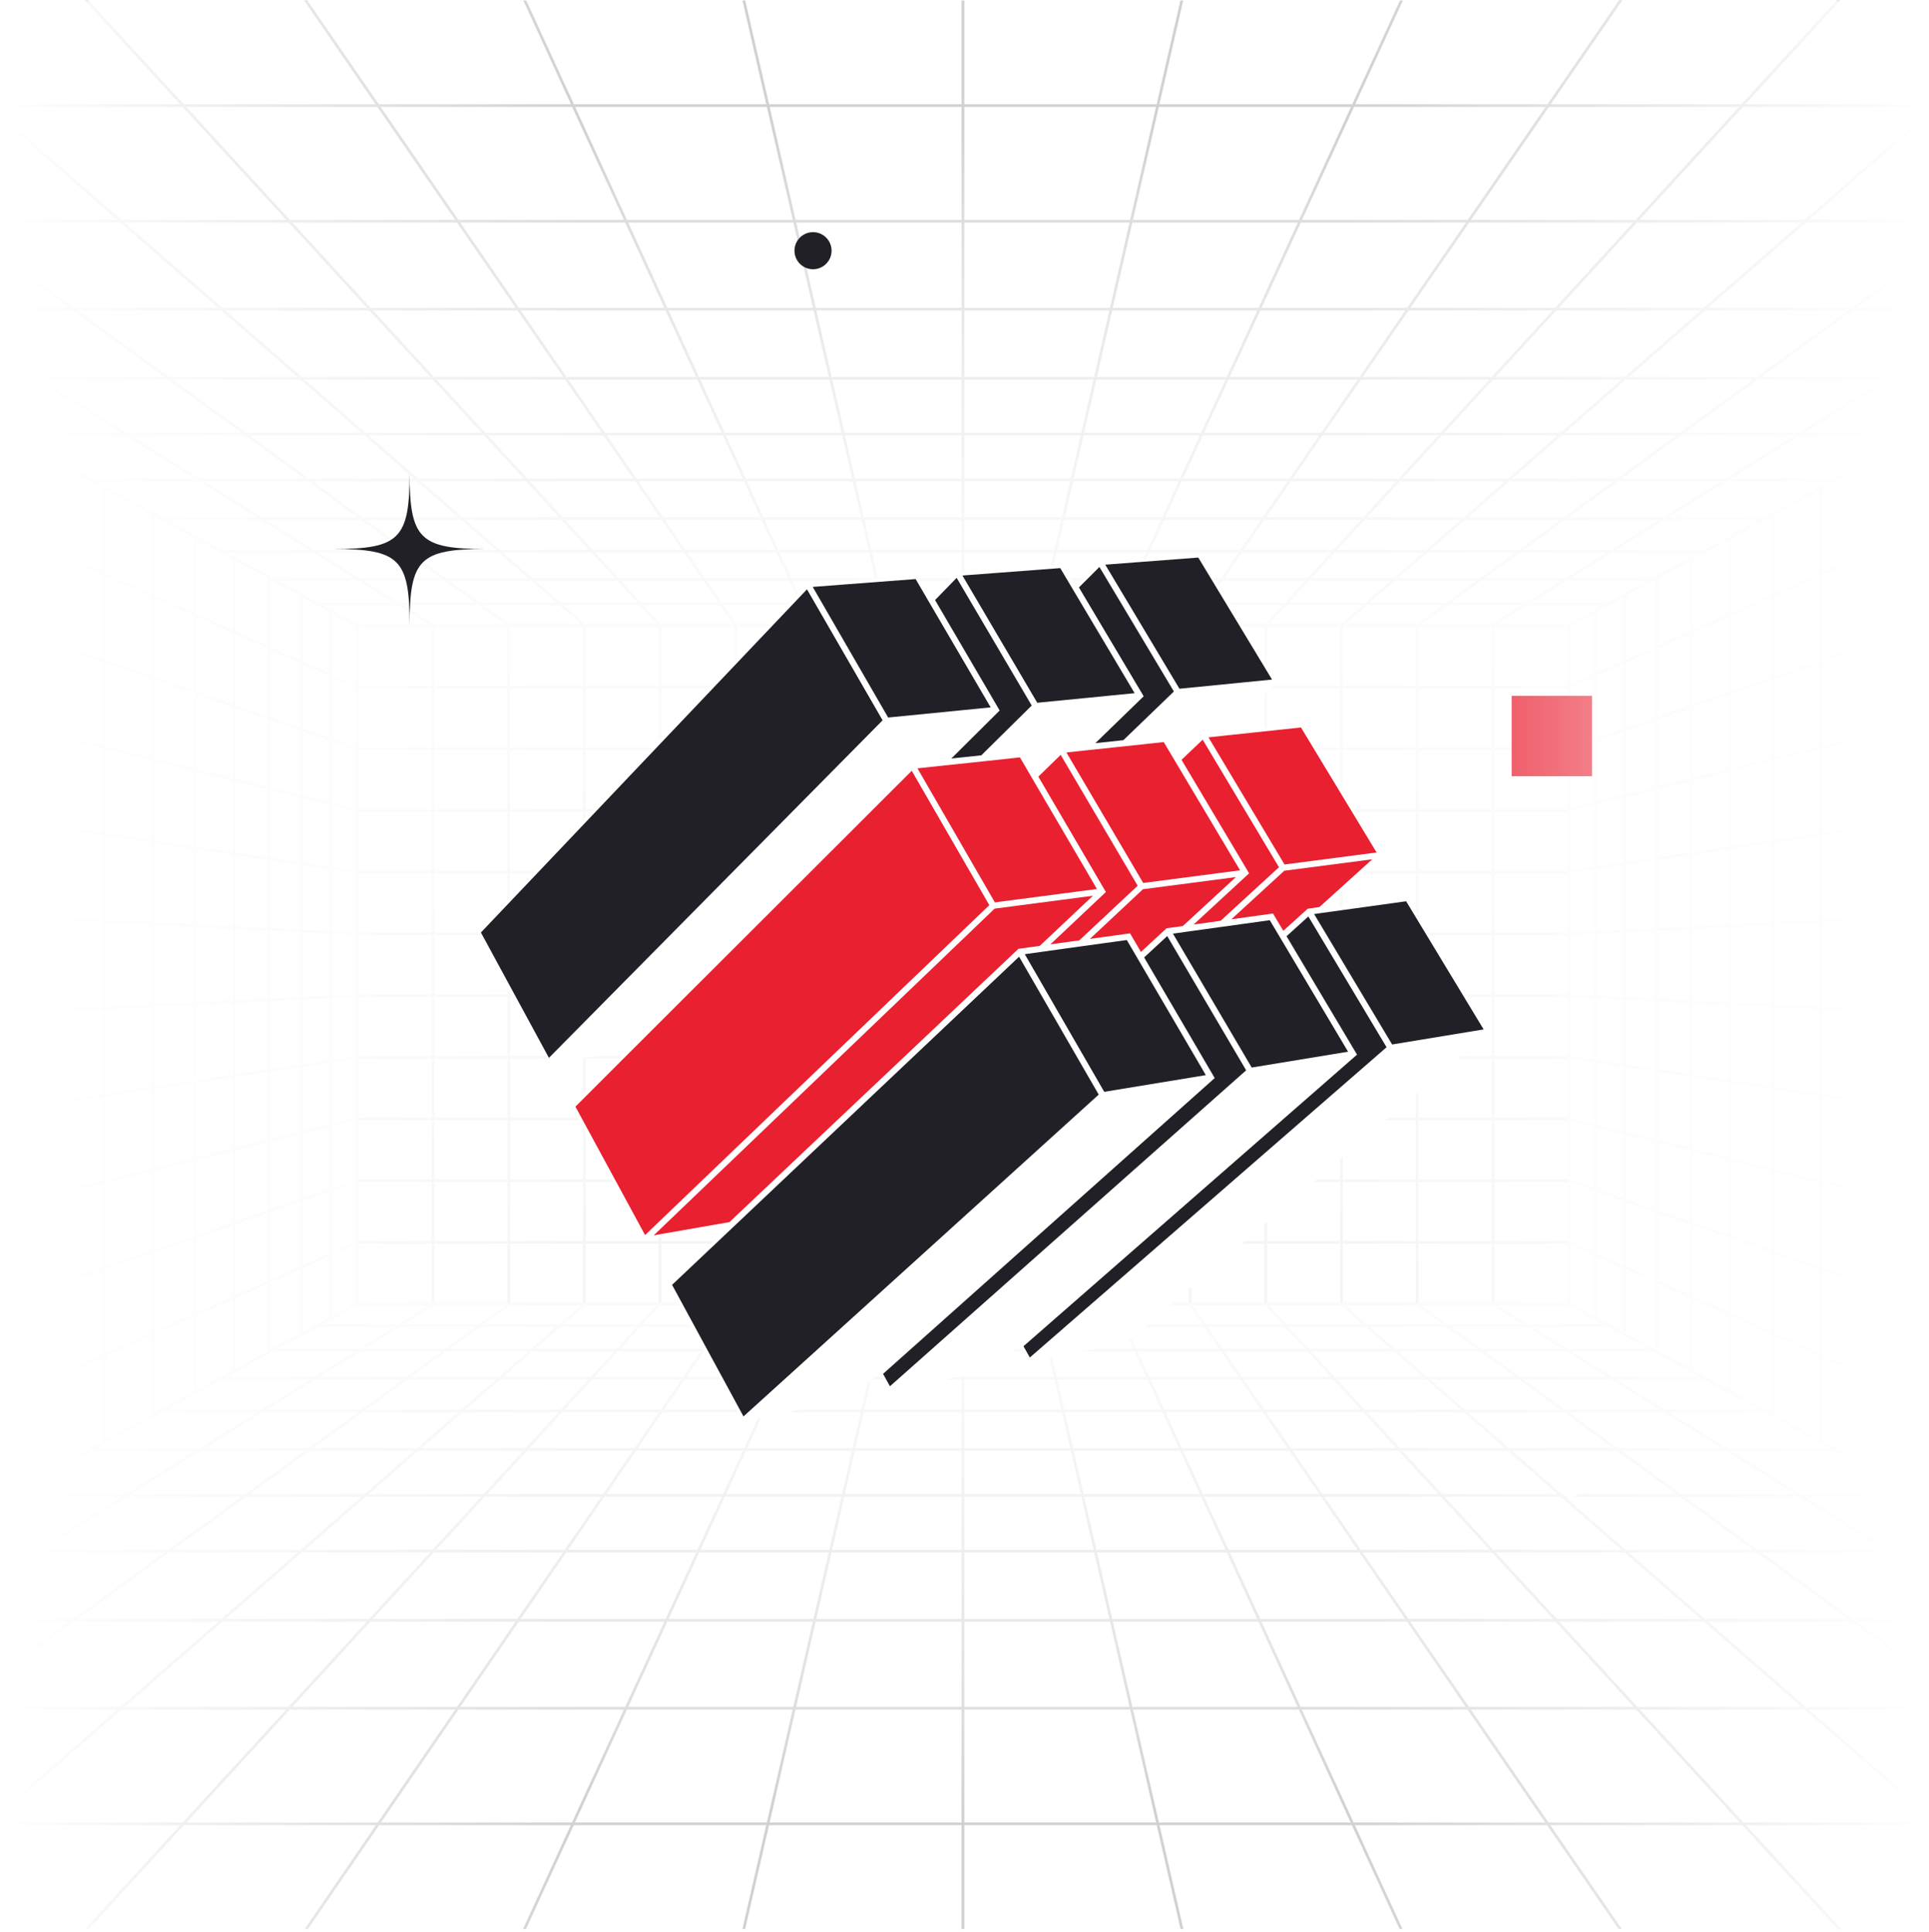 <svg width="624" height="625" viewBox="0 0 624 625" fill="none" xmlns="http://www.w3.org/2000/svg">
<g clip-path="url(#clip0_7042_2989)">
<g opacity="0.3">
<path d="M507.853 422.292H115.131V201.88H507.853V422.292ZM116.019 421.43H506.965V202.742H116.019V421.43Z" fill="url(#paint0_linear_7042_2989)"/>
<path d="M507.412 401.472H115.577V402.334H507.412V401.472Z" fill="url(#paint1_linear_7042_2989)"/>
<path d="M507.412 381.514H115.577V382.376H507.412V381.514Z" fill="url(#paint2_linear_7042_2989)"/>
<path d="M507.412 361.556H115.577V362.418H507.412V361.556Z" fill="url(#paint3_linear_7042_2989)"/>
<path d="M507.412 341.598H115.577V342.46H507.412V341.598Z" fill="url(#paint4_linear_7042_2989)"/>
<path d="M507.412 321.636H115.577V322.498H507.412V321.636Z" fill="url(#paint5_linear_7042_2989)"/>
<path d="M507.412 301.678H115.577V302.54H507.412V301.678Z" fill="url(#paint6_linear_7042_2989)"/>
<path d="M507.412 281.72H115.577V282.582H507.412V281.72Z" fill="url(#paint7_linear_7042_2989)"/>
<path d="M507.412 261.762H115.577V262.624H507.412V261.762Z" fill="url(#paint8_linear_7042_2989)"/>
<path d="M507.412 241.8H115.577V242.662H507.412V241.8Z" fill="url(#paint9_linear_7042_2989)"/>
<path d="M507.412 221.842H115.577V222.704H507.412V221.842Z" fill="url(#paint10_linear_7042_2989)"/>
<path d="M483.363 202.312H482.475V421.863H483.363V202.312Z" fill="url(#paint11_linear_7042_2989)"/>
<path d="M458.88 202.312H457.992V421.863H458.88V202.312Z" fill="url(#paint12_linear_7042_2989)"/>
<path d="M434.388 202.312H433.5V421.863H434.388V202.312Z" fill="url(#paint13_linear_7042_2989)"/>
<path d="M409.899 202.312H409.011V421.863H409.899V202.312Z" fill="url(#paint14_linear_7042_2989)"/>
<path d="M385.409 202.312H384.521V421.863H385.409V202.312Z" fill="url(#paint15_linear_7042_2989)"/>
<path d="M360.92 202.312H360.032V421.863H360.92V202.312Z" fill="url(#paint16_linear_7042_2989)"/>
<path d="M336.427 202.312H335.539V421.863H336.427V202.312Z" fill="url(#paint17_linear_7042_2989)"/>
<path d="M311.941 202.312H311.053V421.863H311.941V202.312Z" fill="url(#paint18_linear_7042_2989)"/>
<path d="M287.448 202.312H286.56V421.863H287.448V202.312Z" fill="url(#paint19_linear_7042_2989)"/>
<path d="M262.959 202.312H262.071V421.863H262.959V202.312Z" fill="url(#paint20_linear_7042_2989)"/>
<path d="M238.469 202.312H237.581V421.863H238.469V202.312Z" fill="url(#paint21_linear_7042_2989)"/>
<path d="M213.977 202.312H213.089V421.863H213.977V202.312Z" fill="url(#paint22_linear_7042_2989)"/>
<path d="M189.49 202.312H188.602V421.863H189.49V202.312Z" fill="url(#paint23_linear_7042_2989)"/>
<path d="M164.999 202.312H164.111V421.863H164.999V202.312Z" fill="url(#paint24_linear_7042_2989)"/>
<path d="M140.509 202.312H139.621V421.863H140.509V202.312Z" fill="url(#paint25_linear_7042_2989)"/>
<path d="M507.528 202.746H115.463L115.363 202.692L-289.011 -17.666H912.001L910.524 -16.859L507.528 202.746ZM115.694 201.884H507.297L908.609 -16.805H-285.618L115.698 201.884H115.694Z" fill="url(#paint26_linear_7042_2989)"/>
<path d="M520.178 194.927H102.815V195.789H520.178V194.927Z" fill="url(#paint27_linear_7042_2989)"/>
<path d="M534.717 187.004H88.268V187.866H534.717V187.004Z" fill="url(#paint28_linear_7042_2989)"/>
<path d="M551.437 177.891H71.546V178.753H551.437V177.891Z" fill="url(#paint29_linear_7042_2989)"/>
<path d="M570.872 167.301H52.12V168.163H570.872V167.301Z" fill="url(#paint30_linear_7042_2989)"/>
<path d="M593.724 154.849H29.262V155.71H593.724V154.849Z" fill="url(#paint31_linear_7042_2989)"/>
<path d="M620.997 139.988H1.992V140.85H620.997V139.988Z" fill="url(#paint32_linear_7042_2989)"/>
<path d="M654.1 121.947H-31.115V122.809H654.1V121.947Z" fill="url(#paint33_linear_7042_2989)"/>
<path d="M695.136 99.585H-72.15V100.447H695.136V99.585Z" fill="url(#paint34_linear_7042_2989)"/>
<path d="M747.34 71.136H-124.353V71.998H747.34V71.136Z" fill="url(#paint35_linear_7042_2989)"/>
<path d="M815.994 33.728H-192.998V34.59H815.994V33.728Z" fill="url(#paint36_linear_7042_2989)"/>
<path d="M835.317 -17.449L482.598 201.82L483.077 202.546L835.796 -16.723L835.317 -17.449Z" fill="url(#paint37_linear_7042_2989)"/>
<path d="M458.699 202.661L458.169 201.969L760.339 -17.581L760.869 -16.89L458.699 202.661Z" fill="url(#paint38_linear_7042_2989)"/>
<path d="M685.476 -17.527L433.689 202.045L434.282 202.687L686.07 -16.886L685.476 -17.527Z" fill="url(#paint39_linear_7042_2989)"/>
<path d="M610.418 -17.666L409.192 202.075L409.856 202.648L611.082 -17.093L610.418 -17.666Z" fill="url(#paint40_linear_7042_2989)"/>
<path d="M535.785 -17.397L384.577 202.072L385.315 202.551L536.523 -16.918L535.785 -17.397Z" fill="url(#paint41_linear_7042_2989)"/>
<path d="M460.92 -17.355L359.966 202.097L360.776 202.448L461.73 -17.003L460.92 -17.355Z" fill="url(#paint42_linear_7042_2989)"/>
<path d="M385.853 -17.349L335.535 202.212L336.402 202.399L386.72 -17.162L385.853 -17.349Z" fill="url(#paint43_linear_7042_2989)"/>
<path d="M311.941 -17.237H311.053V202.313H311.941V-17.237Z" fill="url(#paint44_linear_7042_2989)"/>
<path d="M237.079 -17.318L236.212 -17.131L286.57 202.421L287.437 202.234L237.079 -17.318Z" fill="url(#paint45_linear_7042_2989)"/>
<path d="M162.203 -17.4L161.392 -17.05L262.109 202.504L262.921 202.154L162.203 -17.4Z" fill="url(#paint46_linear_7042_2989)"/>
<path d="M87.304 -17.484L86.566 -17.005L237.655 202.542L238.394 202.063L87.304 -17.484Z" fill="url(#paint47_linear_7042_2989)"/>
<path d="M12.399 -17.543L11.736 -16.97L213.198 202.567L213.862 201.993L12.399 -17.543Z" fill="url(#paint48_linear_7042_2989)"/>
<path d="M-62.486 -17.571L-63.08 -16.93L188.747 202.6L189.34 201.958L-62.486 -17.571Z" fill="url(#paint49_linear_7042_2989)"/>
<path d="M-137.341 -17.581L-137.874 -16.892L164.294 202.662L164.826 201.972L-137.341 -17.581Z" fill="url(#paint50_linear_7042_2989)"/>
<path d="M-212.21 -17.597L-212.69 -16.872L139.832 202.695L140.312 201.97L-212.21 -17.597Z" fill="url(#paint51_linear_7042_2989)"/>
<path d="M899.687 636.301L899.026 635.941L506.965 422.115V202.062L507.192 201.938L899.687 -12.124V636.305V636.301ZM507.853 421.612L898.799 634.832V-10.655L507.853 202.564V421.608V421.612Z" fill="url(#paint52_linear_7042_2989)"/>
<path d="M507.579 401.497L507.208 402.28L899.048 577.119L899.419 576.336L507.579 401.497Z" fill="url(#paint53_linear_7042_2989)"/>
<path d="M507.608 381.569L507.309 382.38L899.135 518.394L899.434 517.582L507.608 381.569Z" fill="url(#paint54_linear_7042_2989)"/>
<path d="M507.543 361.581L507.323 362.416L899.154 459.564L899.374 458.729L507.543 361.581Z" fill="url(#paint55_linear_7042_2989)"/>
<path d="M507.427 341.584L507.293 342.436L899.131 400.698L899.266 399.846L507.427 341.584Z" fill="url(#paint56_linear_7042_2989)"/>
<path d="M507.362 321.622L507.317 322.482L899.149 341.945L899.194 341.084L507.362 321.622Z" fill="url(#paint57_linear_7042_2989)"/>
<path d="M899.234 282.085L507.409 301.681L507.455 302.542L899.279 282.946L899.234 282.085Z" fill="url(#paint58_linear_7042_2989)"/>
<path d="M899.192 223.46L507.343 281.655L507.478 282.507L899.326 224.311L899.192 223.46Z" fill="url(#paint59_linear_7042_2989)"/>
<path d="M899.186 164.815L507.251 261.564L507.47 262.4L899.405 165.65L899.186 164.815Z" fill="url(#paint60_linear_7042_2989)"/>
<path d="M899.099 105.86L507.273 241.874L507.572 242.685L899.398 106.672L899.099 105.86Z" fill="url(#paint61_linear_7042_2989)"/>
<path d="M899.042 46.963L507.202 221.802L507.573 222.585L899.413 47.746L899.042 46.963Z" fill="url(#paint62_linear_7042_2989)"/>
<path d="M607.136 148.167H606.248V476.01H607.136V148.167Z" fill="url(#paint63_linear_7042_2989)"/>
<path d="M589.684 157.686H588.796V466.491H589.684V157.686Z" fill="url(#paint64_linear_7042_2989)"/>
<path d="M574.145 166.161H573.257V458.015H574.145V166.161Z" fill="url(#paint65_linear_7042_2989)"/>
<path d="M560.219 173.756H559.331V450.425H560.219V173.756Z" fill="url(#paint66_linear_7042_2989)"/>
<path d="M547.676 180.597H546.788V443.58H547.676V180.597Z" fill="url(#paint67_linear_7042_2989)"/>
<path d="M536.316 186.796H535.428V437.385H536.316V186.796Z" fill="url(#paint68_linear_7042_2989)"/>
<path d="M525.972 192.435H525.084V431.746H525.972V192.435Z" fill="url(#paint69_linear_7042_2989)"/>
<path d="M516.524 197.586H515.636V426.59H516.524V197.586Z" fill="url(#paint70_linear_7042_2989)"/>
<path d="M912.001 641.842H-289.011L-287.534 641.035L115.462 421.43H507.528L507.631 421.484L912.001 641.839V641.842ZM-285.618 640.981H908.612L507.301 422.292H115.697L-285.618 640.981Z" fill="url(#paint71_linear_7042_2989)"/>
<path d="M520.178 428.387H102.814V429.249H520.178V428.387Z" fill="url(#paint72_linear_7042_2989)"/>
<path d="M534.717 436.313H88.268V437.175H534.717V436.313Z" fill="url(#paint73_linear_7042_2989)"/>
<path d="M551.437 445.427H71.546V446.289H551.437V445.427Z" fill="url(#paint74_linear_7042_2989)"/>
<path d="M570.875 456.013H52.12V456.875H570.875V456.013Z" fill="url(#paint75_linear_7042_2989)"/>
<path d="M593.723 468.469H29.261V469.331H593.723V468.469Z" fill="url(#paint76_linear_7042_2989)"/>
<path d="M620.996 483.33H1.991V484.191H620.996V483.33Z" fill="url(#paint77_linear_7042_2989)"/>
<path d="M654.1 501.371H-31.115V502.232H654.1V501.371Z" fill="url(#paint78_linear_7042_2989)"/>
<path d="M695.136 523.729H-72.151V524.591H695.136V523.729Z" fill="url(#paint79_linear_7042_2989)"/>
<path d="M747.34 552.178H-124.353V553.04H747.34V552.178Z" fill="url(#paint80_linear_7042_2989)"/>
<path d="M815.994 589.586H-192.998V590.448H815.994V589.586Z" fill="url(#paint81_linear_7042_2989)"/>
<path d="M139.909 421.663L-212.811 640.932L-212.332 641.657L140.388 422.389L139.909 421.663Z" fill="url(#paint82_linear_7042_2989)"/>
<path d="M164.409 421.602L-137.955 640.9L-137.424 641.591L164.941 422.293L164.409 421.602Z" fill="url(#paint83_linear_7042_2989)"/>
<path d="M188.751 421.588L-63.076 641.118L-62.482 641.759L189.344 422.23L188.751 421.588Z" fill="url(#paint84_linear_7042_2989)"/>
<path d="M213.119 421.448L11.854 641.155L12.518 641.727L213.783 422.021L213.119 421.448Z" fill="url(#paint85_linear_7042_2989)"/>
<path d="M237.478 421.476L86.744 641.252L87.483 641.73L238.217 421.954L237.478 421.476Z" fill="url(#paint86_linear_7042_2989)"/>
<path d="M262.232 421.747L161.278 641.199L162.089 641.55L263.043 422.099L262.232 421.747Z" fill="url(#paint87_linear_7042_2989)"/>
<path d="M286.522 421.716L236.204 641.276L237.071 641.463L287.389 421.903L286.522 421.716Z" fill="url(#paint88_linear_7042_2989)"/>
<path d="M311.94 421.863H311.052V641.414H311.94V421.863Z" fill="url(#paint89_linear_7042_2989)"/>
<path d="M336.41 421.789L335.543 421.976L385.9 641.528L386.767 641.341L336.41 421.789Z" fill="url(#paint90_linear_7042_2989)"/>
<path d="M360.879 421.715L360.068 422.065L460.785 641.619L461.596 641.269L360.879 421.715Z" fill="url(#paint91_linear_7042_2989)"/>
<path d="M385.327 421.608L384.589 422.087L535.678 641.633L536.417 641.155L385.327 421.608Z" fill="url(#paint92_linear_7042_2989)"/>
<path d="M409.771 421.514L409.107 422.087L610.57 641.623L611.233 641.05L409.771 421.514Z" fill="url(#paint93_linear_7042_2989)"/>
<path d="M434.206 421.473L433.612 422.114L685.439 641.644L686.032 641.002L434.206 421.473Z" fill="url(#paint94_linear_7042_2989)"/>
<path d="M760.339 641.757L458.169 422.207L458.699 421.519L760.869 641.069L760.339 641.757Z" fill="url(#paint95_linear_7042_2989)"/>
<path d="M483.192 421.539L482.712 422.265L835.235 641.832L835.714 641.107L483.192 421.539Z" fill="url(#paint96_linear_7042_2989)"/>
<path d="M-276.698 636.301V-12.124L-276.037 -11.765L116.024 202.062V422.115L115.797 422.238L-276.698 636.301ZM-275.81 -10.655V634.828L115.136 421.609V202.564L-275.81 -10.655Z" fill="url(#paint97_linear_7042_2989)"/>
<path d="M-276.076 47.033L-276.447 47.816L115.392 222.655L115.763 221.872L-276.076 47.033Z" fill="url(#paint98_linear_7042_2989)"/>
<path d="M-276.094 105.838L-276.394 106.65L115.432 242.663L115.731 241.852L-276.094 105.838Z" fill="url(#paint99_linear_7042_2989)"/>
<path d="M115.466 262.609L-276.365 165.47L-276.145 164.639L115.685 261.774L115.466 262.609Z" fill="url(#paint100_linear_7042_2989)"/>
<path d="M-276.202 223.434L-276.336 224.286L115.502 282.548L115.636 281.696L-276.202 223.434Z" fill="url(#paint101_linear_7042_2989)"/>
<path d="M-276.249 282.24L-276.294 283.101L115.541 302.499L115.586 301.638L-276.249 282.24Z" fill="url(#paint102_linear_7042_2989)"/>
<path d="M115.57 321.577L-276.258 341.108L-276.212 341.969L115.615 322.438L115.57 321.577Z" fill="url(#paint103_linear_7042_2989)"/>
<path d="M115.532 341.638L-276.317 399.834L-276.183 400.686L115.666 342.49L115.532 341.638Z" fill="url(#paint104_linear_7042_2989)"/>
<path d="M-276.145 459.542L-276.365 458.707L115.466 361.568L115.685 362.403L-276.145 459.542Z" fill="url(#paint105_linear_7042_2989)"/>
<path d="M115.451 381.509L-276.375 517.522L-276.075 518.334L115.75 382.321L115.451 381.509Z" fill="url(#paint106_linear_7042_2989)"/>
<path d="M115.418 401.494L-276.421 576.333L-276.05 577.116L115.789 402.277L115.418 401.494Z" fill="url(#paint107_linear_7042_2989)"/>
<path d="M16.742 148.167H15.854V476.01H16.742V148.167Z" fill="url(#paint108_linear_7042_2989)"/>
<path d="M34.196 157.686H33.308V466.491H34.196V157.686Z" fill="url(#paint109_linear_7042_2989)"/>
<path d="M49.738 166.161H48.85V458.015H49.738V166.161Z" fill="url(#paint110_linear_7042_2989)"/>
<path d="M63.66 173.756H62.772V450.425H63.66V173.756Z" fill="url(#paint111_linear_7042_2989)"/>
<path d="M76.202 180.597H75.314V443.58H76.202V180.597Z" fill="url(#paint112_linear_7042_2989)"/>
<path d="M87.564 186.796H86.677V437.385H87.564V186.796Z" fill="url(#paint113_linear_7042_2989)"/>
<path d="M97.904 192.435H97.016V431.746H97.904V192.435Z" fill="url(#paint114_linear_7042_2989)"/>
<path d="M107.354 197.586H106.466V426.59H107.354V197.586Z" fill="url(#paint115_linear_7042_2989)"/>
</g>
<path d="M515 225.1H489V251.1H515V225.1Z" fill="#E92030"/>
<path d="M189 0.333L189 636.333L2.71714e-06 636.333L3.05176e-05 0.333L189 0.333Z" fill="url(#paint116_linear_7042_2989)"/>
<path d="M435 636.333L435 0.333L624 0.333L624 636.333L435 636.333Z" fill="url(#paint117_linear_7042_2989)"/>
<circle cx="6" cy="6" r="6" transform="matrix(-1 0 0 1 269 75.1)" fill="#202026"/>
<circle cx="3" cy="3" r="3" transform="matrix(-1 0 0 1 511 478.333)" fill="white"/>
<path d="M132.5 202.1C132.5 180.936 129.164 177.6 108 177.6C129.164 177.6 132.5 174.265 132.5 153.1C132.5 174.265 135.836 177.6 157 177.6C135.836 177.6 132.5 180.936 132.5 202.1Z" fill="#202026"/>
<g clip-path="url(#clip1_7042_2989)">
<path d="M185.52 357.909L202.877 340.56L295.043 248.536L320.659 292.905L208.549 400.357L185.52 357.909Z" fill="#E92030" stroke="white"/>
<path d="M321.557 292.454L295.969 248.135L305.08 247.163L317.938 245.804L317.94 245.805L330.202 244.479L334.196 251.322L334.196 251.323L355.658 287.988L321.557 292.454Z" fill="#E92030" stroke="white"/>
<g filter="url(#filter0_n_7042_2989)">
<path fill-rule="evenodd" clip-rule="evenodd" d="M330.467 243.949L317.884 245.309L334.996 228.401L368.698 225.081L351.56 241.706L343.326 242.591L334.625 251.072L330.467 243.949Z" fill="url(#paint118_linear_7042_2989)"/>
<path d="M343.273 242.094L343.101 242.112L342.978 242.233L334.735 250.267L330.899 243.697L330.736 243.418L330.414 243.452L319.255 244.658L335.223 228.881L367.323 225.719L351.335 241.228L343.273 242.094Z" stroke="white"/>
</g>
<path d="M306.387 246.02L322.469 230.034L322.745 229.761L322.549 229.427L301.849 194.044L309.559 186.118L334.371 228.318L317.661 244.828L306.387 246.02Z" fill="#202026" stroke="white"/>
<g filter="url(#filter1_n_7042_2989)">
<path fill-rule="evenodd" clip-rule="evenodd" d="M305.028 246.664L295.153 247.719L202.527 340.203L177.337 343.873L286.758 233.177L322.119 229.678L305.028 246.664Z" fill="url(#paint119_linear_7042_2989)"/>
<path d="M178.742 343.164L286.986 233.657L320.77 230.314L304.801 246.186L295.1 247.222L294.924 247.24L294.8 247.365L202.291 339.733L178.742 343.164Z" stroke="white"/>
</g>
<path d="M209.954 400.394L321.52 293.466L355.003 289.082L336.573 306.457L329.824 307.399L329.666 307.422L329.55 307.532L236.202 395.815L209.954 400.394Z" fill="#E92030" stroke="white"/>
<path d="M287.03 232.649L262.074 189.425L296.468 186.801L300.793 194.219L300.794 194.22L321.294 229.258L287.03 232.649Z" fill="#202026" stroke="white"/>
<path d="M338.283 306.219L356.811 288.749L357.101 288.477L356.899 288.133L335.256 251.156L343.221 243.393L368.649 286.62L349.37 304.676L338.283 306.219Z" fill="#E92030" stroke="white"/>
<path d="M154.95 301.586L261.142 189.818L286.131 233.099L177.452 343.045L154.95 301.586Z" fill="#202026" stroke="white"/>
<path d="M356.946 353.752L330.697 308.289L336.867 307.426L349.665 305.645L349.664 305.645L364.767 303.557L368.408 309.79L390.864 348.177L356.946 353.752Z" fill="#202026" stroke="white"/>
<path d="M365.458 302.764L365.289 302.475L364.957 302.521L351.083 304.441L369.504 287.188L401.29 283.038L382.86 300.038L377.738 300.751L377.582 300.772L377.467 300.879L368.955 308.749L365.458 302.764Z" fill="#E92030" stroke="white"/>
<path d="M216.784 415.548L236.777 396.645L329.775 308.694L356.05 354.203L240.374 459.009L216.784 415.548Z" fill="#202026" stroke="white"/>
<g filter="url(#filter2_n_7042_2989)">
<path fill-rule="evenodd" clip-rule="evenodd" d="M240.238 459.806L356.685 354.302L391.662 348.552L284.395 444.224L274.953 452.651L240.238 459.806Z" fill="url(#paint120_linear_7042_2989)"/>
<path d="M241.933 458.947L356.913 354.771L390.044 349.325L284.063 443.851L274.722 452.188L241.933 458.947Z" stroke="white"/>
</g>
<path d="M285.026 444.332L391.994 348.925L392.3 348.652L392.093 348.299L369.474 309.631L377.694 302.034L403.748 346.346L287.747 449.246L285.026 444.332Z" fill="#202026" stroke="white"/>
<path d="M369.544 286.174L344.149 243.006L351.611 242.205L363.888 240.907L363.889 240.908L376.719 239.531L380.496 245.884L401.966 281.942L369.544 286.174Z" fill="#E92030" stroke="white"/>
<g filter="url(#filter3_n_7042_2989)">
<path fill-rule="evenodd" clip-rule="evenodd" d="M376.987 238.997L363.838 240.408L380.999 223.862L413.155 220.679L395.988 236.977L389.264 237.701L380.929 245.626L376.987 238.997Z" fill="url(#paint121_linear_7042_2989)"/>
<path d="M389.21 237.203L389.042 237.221L388.919 237.338L381.039 244.832L377.417 238.742L377.253 238.466L376.933 238.5L365.237 239.755L381.222 224.342L411.753 221.321L395.766 236.499L389.21 237.203Z" stroke="white"/>
</g>
<path d="M335.266 227.873L310.493 185.739L343.245 183.257L347.326 190.134L347.327 190.135L367.867 224.662L335.266 227.873Z" fill="#202026" stroke="white"/>
<path d="M384.599 299.795L403.127 282.704L403.425 282.43L403.218 282.081L381.564 245.714L389.156 238.495L414.364 280.64L395.073 298.344L384.599 299.795Z" fill="#E92030" stroke="white"/>
<path d="M404.645 345.898L378.62 301.637L383.154 301.006L395.362 299.314L411.012 297.14L414.466 302.934L436.888 340.601L404.645 345.898Z" fill="#202026" stroke="white"/>
<path d="M411.7 296.344L411.529 296.059L411.2 296.104L396.812 298.104L415.22 281.211L445.43 277.273L427.026 293.906L423.39 294.423L423.239 294.444L423.125 294.547L415.012 301.899L411.7 296.344Z" fill="#E92030" stroke="white"/>
<path d="M352.948 241.057L369.046 225.44L369.33 225.165L369.128 224.825L348.385 189.959L355.743 182.607L380.364 223.78L363.613 239.93L352.948 241.057Z" fill="#202026" stroke="white"/>
<g filter="url(#filter4_n_7042_2989)">
<path fill-rule="evenodd" clip-rule="evenodd" d="M287.611 450.035L404.387 346.447L437.693 340.975L329.802 435.291L320.774 443.204L287.611 450.035Z" fill="url(#paint122_linear_7042_2989)"/>
<path d="M289.342 449.168L404.612 346.917L436.044 341.753L329.473 434.914L329.472 434.914L320.545 442.741L289.342 449.168Z" stroke="white"/>
</g>
<path d="M330.44 435.398L438.023 341.351L438.338 341.077L438.124 340.719L415.536 302.773L423.348 295.696L449.179 338.882L333 439.931L330.44 435.398Z" fill="#202026" stroke="white"/>
<path d="M396.039 237.477L421.104 234.807L446.128 276.174L415.26 280.198L390.092 238.117L396.039 237.477Z" fill="#E92030" stroke="white"/>
<path d="M450.077 338.437L424.278 295.306L427.321 294.873L455.119 291.019L480.744 333.387L450.077 338.437Z" fill="#202026" stroke="white"/>
<path d="M381.267 223.334L356.689 182.236L387.89 179.848L412.319 220.261L381.267 223.334Z" fill="#202026" stroke="white"/>
<g filter="url(#filter5_n_7042_2989)">
<path fill-rule="evenodd" clip-rule="evenodd" d="M332.864 440.711L449.822 338.986L481.554 333.759L364.57 434.172L332.864 440.711Z" fill="url(#paint123_linear_7042_2989)"/>
<path d="M334.632 439.836L450.043 339.457L479.874 334.543L364.343 433.708L334.632 439.836Z" stroke="white"/>
</g>
</g>
</g>
<defs>
<filter id="filter0_n_7042_2989" x="317.884" y="225.082" width="50.815" height="25.99" filterUnits="userSpaceOnUse" color-interpolation-filters="sRGB">
<feFlood flood-opacity="0" result="BackgroundImageFix"/>
<feBlend mode="normal" in="SourceGraphic" in2="BackgroundImageFix" result="shape"/>
<feTurbulence type="fractalNoise" baseFrequency="0.245 0.245" stitchTiles="stitch" numOctaves="3" result="noise" seed="7308" />
<feColorMatrix in="noise" type="luminanceToAlpha" result="alphaNoise" />
<feComponentTransfer in="alphaNoise" result="coloredNoise1">
<feFuncA type="discrete" tableValues="1 1 1 1 1 1 1 1 1 1 1 1 1 1 1 1 1 1 1 1 1 1 1 1 1 1 1 1 1 1 1 1 1 1 1 1 1 1 1 1 1 1 1 1 1 1 1 1 1 1 1 0 0 0 0 0 0 0 0 0 0 0 0 0 0 0 0 0 0 0 0 0 0 0 0 0 0 0 0 0 0 0 0 0 0 0 0 0 0 0 0 0 0 0 0 0 0 0 0 0 "/>
</feComponentTransfer>
<feComposite operator="in" in2="shape" in="coloredNoise1" result="noise1Clipped" />
<feFlood flood-color="rgba(0, 0, 0, 0.8)" result="color1Flood" />
<feComposite operator="in" in2="noise1Clipped" in="color1Flood" result="color1" />
<feMerge result="effect1_noise_7042_2989">
<feMergeNode in="shape" />
<feMergeNode in="color1" />
</feMerge>
</filter>
<filter id="filter1_n_7042_2989" x="177.337" y="229.678" width="144.782" height="114.195" filterUnits="userSpaceOnUse" color-interpolation-filters="sRGB">
<feFlood flood-opacity="0" result="BackgroundImageFix"/>
<feBlend mode="normal" in="SourceGraphic" in2="BackgroundImageFix" result="shape"/>
<feTurbulence type="fractalNoise" baseFrequency="0.245 0.245" stitchTiles="stitch" numOctaves="3" result="noise" seed="7308" />
<feColorMatrix in="noise" type="luminanceToAlpha" result="alphaNoise" />
<feComponentTransfer in="alphaNoise" result="coloredNoise1">
<feFuncA type="discrete" tableValues="1 1 1 1 1 1 1 1 1 1 1 1 1 1 1 1 1 1 1 1 1 1 1 1 1 1 1 1 1 1 1 1 1 1 1 1 1 1 1 1 1 1 1 1 1 1 1 1 1 1 1 0 0 0 0 0 0 0 0 0 0 0 0 0 0 0 0 0 0 0 0 0 0 0 0 0 0 0 0 0 0 0 0 0 0 0 0 0 0 0 0 0 0 0 0 0 0 0 0 0 "/>
</feComponentTransfer>
<feComposite operator="in" in2="shape" in="coloredNoise1" result="noise1Clipped" />
<feFlood flood-color="rgba(0, 0, 0, 0.8)" result="color1Flood" />
<feComposite operator="in" in2="noise1Clipped" in="color1Flood" result="color1" />
<feMerge result="effect1_noise_7042_2989">
<feMergeNode in="shape" />
<feMergeNode in="color1" />
</feMerge>
</filter>
<filter id="filter2_n_7042_2989" x="240.238" y="348.552" width="151.424" height="111.254" filterUnits="userSpaceOnUse" color-interpolation-filters="sRGB">
<feFlood flood-opacity="0" result="BackgroundImageFix"/>
<feBlend mode="normal" in="SourceGraphic" in2="BackgroundImageFix" result="shape"/>
<feTurbulence type="fractalNoise" baseFrequency="0.245 0.245" stitchTiles="stitch" numOctaves="3" result="noise" seed="7308" />
<feColorMatrix in="noise" type="luminanceToAlpha" result="alphaNoise" />
<feComponentTransfer in="alphaNoise" result="coloredNoise1">
<feFuncA type="discrete" tableValues="1 1 1 1 1 1 1 1 1 1 1 1 1 1 1 1 1 1 1 1 1 1 1 1 1 1 1 1 1 1 1 1 1 1 1 1 1 1 1 1 1 1 1 1 1 1 1 1 1 1 1 0 0 0 0 0 0 0 0 0 0 0 0 0 0 0 0 0 0 0 0 0 0 0 0 0 0 0 0 0 0 0 0 0 0 0 0 0 0 0 0 0 0 0 0 0 0 0 0 0 "/>
</feComponentTransfer>
<feComposite operator="in" in2="shape" in="coloredNoise1" result="noise1Clipped" />
<feFlood flood-color="rgba(0, 0, 0, 0.8)" result="color1Flood" />
<feComposite operator="in" in2="noise1Clipped" in="color1Flood" result="color1" />
<feMerge result="effect1_noise_7042_2989">
<feMergeNode in="shape" />
<feMergeNode in="color1" />
</feMerge>
</filter>
<filter id="filter3_n_7042_2989" x="363.838" y="220.679" width="49.317" height="24.947" filterUnits="userSpaceOnUse" color-interpolation-filters="sRGB">
<feFlood flood-opacity="0" result="BackgroundImageFix"/>
<feBlend mode="normal" in="SourceGraphic" in2="BackgroundImageFix" result="shape"/>
<feTurbulence type="fractalNoise" baseFrequency="0.245 0.245" stitchTiles="stitch" numOctaves="3" result="noise" seed="7308" />
<feColorMatrix in="noise" type="luminanceToAlpha" result="alphaNoise" />
<feComponentTransfer in="alphaNoise" result="coloredNoise1">
<feFuncA type="discrete" tableValues="1 1 1 1 1 1 1 1 1 1 1 1 1 1 1 1 1 1 1 1 1 1 1 1 1 1 1 1 1 1 1 1 1 1 1 1 1 1 1 1 1 1 1 1 1 1 1 1 1 1 1 0 0 0 0 0 0 0 0 0 0 0 0 0 0 0 0 0 0 0 0 0 0 0 0 0 0 0 0 0 0 0 0 0 0 0 0 0 0 0 0 0 0 0 0 0 0 0 0 0 "/>
</feComponentTransfer>
<feComposite operator="in" in2="shape" in="coloredNoise1" result="noise1Clipped" />
<feFlood flood-color="rgba(0, 0, 0, 0.8)" result="color1Flood" />
<feComposite operator="in" in2="noise1Clipped" in="color1Flood" result="color1" />
<feMerge result="effect1_noise_7042_2989">
<feMergeNode in="shape" />
<feMergeNode in="color1" />
</feMerge>
</filter>
<filter id="filter4_n_7042_2989" x="287.611" y="340.975" width="150.082" height="109.06" filterUnits="userSpaceOnUse" color-interpolation-filters="sRGB">
<feFlood flood-opacity="0" result="BackgroundImageFix"/>
<feBlend mode="normal" in="SourceGraphic" in2="BackgroundImageFix" result="shape"/>
<feTurbulence type="fractalNoise" baseFrequency="0.245 0.245" stitchTiles="stitch" numOctaves="3" result="noise" seed="7308" />
<feColorMatrix in="noise" type="luminanceToAlpha" result="alphaNoise" />
<feComponentTransfer in="alphaNoise" result="coloredNoise1">
<feFuncA type="discrete" tableValues="1 1 1 1 1 1 1 1 1 1 1 1 1 1 1 1 1 1 1 1 1 1 1 1 1 1 1 1 1 1 1 1 1 1 1 1 1 1 1 1 1 1 1 1 1 1 1 1 1 1 1 0 0 0 0 0 0 0 0 0 0 0 0 0 0 0 0 0 0 0 0 0 0 0 0 0 0 0 0 0 0 0 0 0 0 0 0 0 0 0 0 0 0 0 0 0 0 0 0 0 "/>
</feComponentTransfer>
<feComposite operator="in" in2="shape" in="coloredNoise1" result="noise1Clipped" />
<feFlood flood-color="rgba(0, 0, 0, 0.8)" result="color1Flood" />
<feComposite operator="in" in2="noise1Clipped" in="color1Flood" result="color1" />
<feMerge result="effect1_noise_7042_2989">
<feMergeNode in="shape" />
<feMergeNode in="color1" />
</feMerge>
</filter>
<filter id="filter5_n_7042_2989" x="332.864" y="333.759" width="148.689" height="106.952" filterUnits="userSpaceOnUse" color-interpolation-filters="sRGB">
<feFlood flood-opacity="0" result="BackgroundImageFix"/>
<feBlend mode="normal" in="SourceGraphic" in2="BackgroundImageFix" result="shape"/>
<feTurbulence type="fractalNoise" baseFrequency="0.245 0.245" stitchTiles="stitch" numOctaves="3" result="noise" seed="7308" />
<feColorMatrix in="noise" type="luminanceToAlpha" result="alphaNoise" />
<feComponentTransfer in="alphaNoise" result="coloredNoise1">
<feFuncA type="discrete" tableValues="1 1 1 1 1 1 1 1 1 1 1 1 1 1 1 1 1 1 1 1 1 1 1 1 1 1 1 1 1 1 1 1 1 1 1 1 1 1 1 1 1 1 1 1 1 1 1 1 1 1 1 0 0 0 0 0 0 0 0 0 0 0 0 0 0 0 0 0 0 0 0 0 0 0 0 0 0 0 0 0 0 0 0 0 0 0 0 0 0 0 0 0 0 0 0 0 0 0 0 0 "/>
</feComponentTransfer>
<feComposite operator="in" in2="shape" in="coloredNoise1" result="noise1Clipped" />
<feFlood flood-color="rgba(0, 0, 0, 0.8)" result="color1Flood" />
<feComposite operator="in" in2="noise1Clipped" in="color1Flood" result="color1" />
<feMerge result="effect1_noise_7042_2989">
<feMergeNode in="shape" />
<feMergeNode in="color1" />
</feMerge>
</filter>
<linearGradient id="paint0_linear_7042_2989" x1="311.492" y1="1167.24" x2="311.492" y2="-457.003" gradientUnits="userSpaceOnUse">
<stop offset="0.14" stop-color="#666666"/>
<stop offset="0.17" stop-color="#747474"/>
<stop offset="0.25" stop-color="#999999"/>
<stop offset="0.33" stop-color="#B9B9B9"/>
<stop offset="0.41" stop-color="#D2D2D2"/>
<stop offset="0.51" stop-color="#E6E6E6"/>
<stop offset="0.62" stop-color="#F4F4F4"/>
<stop offset="0.76" stop-color="#FCFCFC"/>
<stop offset="1" stop-color="white"/>
</linearGradient>
<linearGradient id="paint1_linear_7042_2989" x1="311.493" y1="1167.28" x2="311.493" y2="-457.05" gradientUnits="userSpaceOnUse">
<stop offset="0.14" stop-color="#666666"/>
<stop offset="0.17" stop-color="#747474"/>
<stop offset="0.25" stop-color="#999999"/>
<stop offset="0.33" stop-color="#B9B9B9"/>
<stop offset="0.41" stop-color="#D2D2D2"/>
<stop offset="0.51" stop-color="#E6E6E6"/>
<stop offset="0.62" stop-color="#F4F4F4"/>
<stop offset="0.76" stop-color="#FCFCFC"/>
<stop offset="1" stop-color="white"/>
</linearGradient>
<linearGradient id="paint2_linear_7042_2989" x1="311.493" y1="1167.25" x2="311.493" y2="-457.011" gradientUnits="userSpaceOnUse">
<stop offset="0.14" stop-color="#666666"/>
<stop offset="0.17" stop-color="#747474"/>
<stop offset="0.25" stop-color="#999999"/>
<stop offset="0.33" stop-color="#B9B9B9"/>
<stop offset="0.41" stop-color="#D2D2D2"/>
<stop offset="0.51" stop-color="#E6E6E6"/>
<stop offset="0.62" stop-color="#F4F4F4"/>
<stop offset="0.76" stop-color="#FCFCFC"/>
<stop offset="1" stop-color="white"/>
</linearGradient>
<linearGradient id="paint3_linear_7042_2989" x1="311.493" y1="1167.25" x2="311.493" y2="-457.011" gradientUnits="userSpaceOnUse">
<stop offset="0.14" stop-color="#666666"/>
<stop offset="0.17" stop-color="#747474"/>
<stop offset="0.25" stop-color="#999999"/>
<stop offset="0.33" stop-color="#B9B9B9"/>
<stop offset="0.41" stop-color="#D2D2D2"/>
<stop offset="0.51" stop-color="#E6E6E6"/>
<stop offset="0.62" stop-color="#F4F4F4"/>
<stop offset="0.76" stop-color="#FCFCFC"/>
<stop offset="1" stop-color="white"/>
</linearGradient>
<linearGradient id="paint4_linear_7042_2989" x1="311.493" y1="1167.25" x2="311.493" y2="-457.012" gradientUnits="userSpaceOnUse">
<stop offset="0.14" stop-color="#666666"/>
<stop offset="0.17" stop-color="#747474"/>
<stop offset="0.25" stop-color="#999999"/>
<stop offset="0.33" stop-color="#B9B9B9"/>
<stop offset="0.41" stop-color="#D2D2D2"/>
<stop offset="0.51" stop-color="#E6E6E6"/>
<stop offset="0.62" stop-color="#F4F4F4"/>
<stop offset="0.76" stop-color="#FCFCFC"/>
<stop offset="1" stop-color="white"/>
</linearGradient>
<linearGradient id="paint5_linear_7042_2989" x1="311.493" y1="1167.28" x2="311.493" y2="-457.041" gradientUnits="userSpaceOnUse">
<stop offset="0.14" stop-color="#666666"/>
<stop offset="0.17" stop-color="#747474"/>
<stop offset="0.25" stop-color="#999999"/>
<stop offset="0.33" stop-color="#B9B9B9"/>
<stop offset="0.41" stop-color="#D2D2D2"/>
<stop offset="0.51" stop-color="#E6E6E6"/>
<stop offset="0.62" stop-color="#F4F4F4"/>
<stop offset="0.76" stop-color="#FCFCFC"/>
<stop offset="1" stop-color="white"/>
</linearGradient>
<linearGradient id="paint6_linear_7042_2989" x1="311.493" y1="1167.25" x2="311.493" y2="-457.012" gradientUnits="userSpaceOnUse">
<stop offset="0.14" stop-color="#666666"/>
<stop offset="0.17" stop-color="#747474"/>
<stop offset="0.25" stop-color="#999999"/>
<stop offset="0.33" stop-color="#B9B9B9"/>
<stop offset="0.41" stop-color="#D2D2D2"/>
<stop offset="0.51" stop-color="#E6E6E6"/>
<stop offset="0.62" stop-color="#F4F4F4"/>
<stop offset="0.76" stop-color="#FCFCFC"/>
<stop offset="1" stop-color="white"/>
</linearGradient>
<linearGradient id="paint7_linear_7042_2989" x1="311.493" y1="1167.26" x2="311.493" y2="-457.02" gradientUnits="userSpaceOnUse">
<stop offset="0.14" stop-color="#666666"/>
<stop offset="0.17" stop-color="#747474"/>
<stop offset="0.25" stop-color="#999999"/>
<stop offset="0.33" stop-color="#B9B9B9"/>
<stop offset="0.41" stop-color="#D2D2D2"/>
<stop offset="0.51" stop-color="#E6E6E6"/>
<stop offset="0.62" stop-color="#F4F4F4"/>
<stop offset="0.76" stop-color="#FCFCFC"/>
<stop offset="1" stop-color="white"/>
</linearGradient>
<linearGradient id="paint8_linear_7042_2989" x1="311.493" y1="1167.25" x2="311.493" y2="-457.012" gradientUnits="userSpaceOnUse">
<stop offset="0.14" stop-color="#666666"/>
<stop offset="0.17" stop-color="#747474"/>
<stop offset="0.25" stop-color="#999999"/>
<stop offset="0.33" stop-color="#B9B9B9"/>
<stop offset="0.41" stop-color="#D2D2D2"/>
<stop offset="0.51" stop-color="#E6E6E6"/>
<stop offset="0.62" stop-color="#F4F4F4"/>
<stop offset="0.76" stop-color="#FCFCFC"/>
<stop offset="1" stop-color="white"/>
</linearGradient>
<linearGradient id="paint9_linear_7042_2989" x1="311.493" y1="1167.27" x2="311.493" y2="-457.028" gradientUnits="userSpaceOnUse">
<stop offset="0.14" stop-color="#666666"/>
<stop offset="0.17" stop-color="#747474"/>
<stop offset="0.25" stop-color="#999999"/>
<stop offset="0.33" stop-color="#B9B9B9"/>
<stop offset="0.41" stop-color="#D2D2D2"/>
<stop offset="0.51" stop-color="#E6E6E6"/>
<stop offset="0.62" stop-color="#F4F4F4"/>
<stop offset="0.76" stop-color="#FCFCFC"/>
<stop offset="1" stop-color="white"/>
</linearGradient>
<linearGradient id="paint10_linear_7042_2989" x1="311.493" y1="1167.25" x2="311.493" y2="-457.009" gradientUnits="userSpaceOnUse">
<stop offset="0.14" stop-color="#666666"/>
<stop offset="0.17" stop-color="#747474"/>
<stop offset="0.25" stop-color="#999999"/>
<stop offset="0.33" stop-color="#B9B9B9"/>
<stop offset="0.41" stop-color="#D2D2D2"/>
<stop offset="0.51" stop-color="#E6E6E6"/>
<stop offset="0.62" stop-color="#F4F4F4"/>
<stop offset="0.76" stop-color="#FCFCFC"/>
<stop offset="1" stop-color="white"/>
</linearGradient>
<linearGradient id="paint11_linear_7042_2989" x1="482.921" y1="1167.24" x2="482.921" y2="-457.003" gradientUnits="userSpaceOnUse">
<stop offset="0.14" stop-color="#666666"/>
<stop offset="0.17" stop-color="#747474"/>
<stop offset="0.25" stop-color="#999999"/>
<stop offset="0.33" stop-color="#B9B9B9"/>
<stop offset="0.41" stop-color="#D2D2D2"/>
<stop offset="0.51" stop-color="#E6E6E6"/>
<stop offset="0.62" stop-color="#F4F4F4"/>
<stop offset="0.76" stop-color="#FCFCFC"/>
<stop offset="1" stop-color="white"/>
</linearGradient>
<linearGradient id="paint12_linear_7042_2989" x1="458.434" y1="1167.24" x2="458.434" y2="-457.003" gradientUnits="userSpaceOnUse">
<stop offset="0.14" stop-color="#666666"/>
<stop offset="0.17" stop-color="#747474"/>
<stop offset="0.25" stop-color="#999999"/>
<stop offset="0.33" stop-color="#B9B9B9"/>
<stop offset="0.41" stop-color="#D2D2D2"/>
<stop offset="0.51" stop-color="#E6E6E6"/>
<stop offset="0.62" stop-color="#F4F4F4"/>
<stop offset="0.76" stop-color="#FCFCFC"/>
<stop offset="1" stop-color="white"/>
</linearGradient>
<linearGradient id="paint13_linear_7042_2989" x1="433.942" y1="1167.24" x2="433.942" y2="-457.003" gradientUnits="userSpaceOnUse">
<stop offset="0.14" stop-color="#666666"/>
<stop offset="0.17" stop-color="#747474"/>
<stop offset="0.25" stop-color="#999999"/>
<stop offset="0.33" stop-color="#B9B9B9"/>
<stop offset="0.41" stop-color="#D2D2D2"/>
<stop offset="0.51" stop-color="#E6E6E6"/>
<stop offset="0.62" stop-color="#F4F4F4"/>
<stop offset="0.76" stop-color="#FCFCFC"/>
<stop offset="1" stop-color="white"/>
</linearGradient>
<linearGradient id="paint14_linear_7042_2989" x1="409.453" y1="1167.24" x2="409.453" y2="-457.003" gradientUnits="userSpaceOnUse">
<stop offset="0.14" stop-color="#666666"/>
<stop offset="0.17" stop-color="#747474"/>
<stop offset="0.25" stop-color="#999999"/>
<stop offset="0.33" stop-color="#B9B9B9"/>
<stop offset="0.41" stop-color="#D2D2D2"/>
<stop offset="0.51" stop-color="#E6E6E6"/>
<stop offset="0.62" stop-color="#F4F4F4"/>
<stop offset="0.76" stop-color="#FCFCFC"/>
<stop offset="1" stop-color="white"/>
</linearGradient>
<linearGradient id="paint15_linear_7042_2989" x1="384.962" y1="1167.24" x2="384.962" y2="-457.003" gradientUnits="userSpaceOnUse">
<stop offset="0.14" stop-color="#666666"/>
<stop offset="0.17" stop-color="#747474"/>
<stop offset="0.25" stop-color="#999999"/>
<stop offset="0.33" stop-color="#B9B9B9"/>
<stop offset="0.41" stop-color="#D2D2D2"/>
<stop offset="0.51" stop-color="#E6E6E6"/>
<stop offset="0.62" stop-color="#F4F4F4"/>
<stop offset="0.76" stop-color="#FCFCFC"/>
<stop offset="1" stop-color="white"/>
</linearGradient>
<linearGradient id="paint16_linear_7042_2989" x1="360.474" y1="1167.24" x2="360.474" y2="-457.003" gradientUnits="userSpaceOnUse">
<stop offset="0.14" stop-color="#666666"/>
<stop offset="0.17" stop-color="#747474"/>
<stop offset="0.25" stop-color="#999999"/>
<stop offset="0.33" stop-color="#B9B9B9"/>
<stop offset="0.41" stop-color="#D2D2D2"/>
<stop offset="0.51" stop-color="#E6E6E6"/>
<stop offset="0.62" stop-color="#F4F4F4"/>
<stop offset="0.76" stop-color="#FCFCFC"/>
<stop offset="1" stop-color="white"/>
</linearGradient>
<linearGradient id="paint17_linear_7042_2989" x1="335.981" y1="1167.24" x2="335.981" y2="-457.003" gradientUnits="userSpaceOnUse">
<stop offset="0.14" stop-color="#666666"/>
<stop offset="0.17" stop-color="#747474"/>
<stop offset="0.25" stop-color="#999999"/>
<stop offset="0.33" stop-color="#B9B9B9"/>
<stop offset="0.41" stop-color="#D2D2D2"/>
<stop offset="0.51" stop-color="#E6E6E6"/>
<stop offset="0.62" stop-color="#F4F4F4"/>
<stop offset="0.76" stop-color="#FCFCFC"/>
<stop offset="1" stop-color="white"/>
</linearGradient>
<linearGradient id="paint18_linear_7042_2989" x1="311.499" y1="1167.24" x2="311.499" y2="-457.003" gradientUnits="userSpaceOnUse">
<stop offset="0.14" stop-color="#666666"/>
<stop offset="0.17" stop-color="#747474"/>
<stop offset="0.25" stop-color="#999999"/>
<stop offset="0.33" stop-color="#B9B9B9"/>
<stop offset="0.41" stop-color="#D2D2D2"/>
<stop offset="0.51" stop-color="#E6E6E6"/>
<stop offset="0.62" stop-color="#F4F4F4"/>
<stop offset="0.76" stop-color="#FCFCFC"/>
<stop offset="1" stop-color="white"/>
</linearGradient>
<linearGradient id="paint19_linear_7042_2989" x1="287.006" y1="1167.24" x2="287.006" y2="-457.003" gradientUnits="userSpaceOnUse">
<stop offset="0.14" stop-color="#666666"/>
<stop offset="0.17" stop-color="#747474"/>
<stop offset="0.25" stop-color="#999999"/>
<stop offset="0.33" stop-color="#B9B9B9"/>
<stop offset="0.41" stop-color="#D2D2D2"/>
<stop offset="0.51" stop-color="#E6E6E6"/>
<stop offset="0.62" stop-color="#F4F4F4"/>
<stop offset="0.76" stop-color="#FCFCFC"/>
<stop offset="1" stop-color="white"/>
</linearGradient>
<linearGradient id="paint20_linear_7042_2989" x1="262.517" y1="1167.24" x2="262.517" y2="-457.003" gradientUnits="userSpaceOnUse">
<stop offset="0.14" stop-color="#666666"/>
<stop offset="0.17" stop-color="#747474"/>
<stop offset="0.25" stop-color="#999999"/>
<stop offset="0.33" stop-color="#B9B9B9"/>
<stop offset="0.41" stop-color="#D2D2D2"/>
<stop offset="0.51" stop-color="#E6E6E6"/>
<stop offset="0.62" stop-color="#F4F4F4"/>
<stop offset="0.76" stop-color="#FCFCFC"/>
<stop offset="1" stop-color="white"/>
</linearGradient>
<linearGradient id="paint21_linear_7042_2989" x1="238.027" y1="1167.24" x2="238.027" y2="-457.003" gradientUnits="userSpaceOnUse">
<stop offset="0.14" stop-color="#666666"/>
<stop offset="0.17" stop-color="#747474"/>
<stop offset="0.25" stop-color="#999999"/>
<stop offset="0.33" stop-color="#B9B9B9"/>
<stop offset="0.41" stop-color="#D2D2D2"/>
<stop offset="0.51" stop-color="#E6E6E6"/>
<stop offset="0.62" stop-color="#F4F4F4"/>
<stop offset="0.76" stop-color="#FCFCFC"/>
<stop offset="1" stop-color="white"/>
</linearGradient>
<linearGradient id="paint22_linear_7042_2989" x1="213.535" y1="1167.24" x2="213.535" y2="-457.003" gradientUnits="userSpaceOnUse">
<stop offset="0.14" stop-color="#666666"/>
<stop offset="0.17" stop-color="#747474"/>
<stop offset="0.25" stop-color="#999999"/>
<stop offset="0.33" stop-color="#B9B9B9"/>
<stop offset="0.41" stop-color="#D2D2D2"/>
<stop offset="0.51" stop-color="#E6E6E6"/>
<stop offset="0.62" stop-color="#F4F4F4"/>
<stop offset="0.76" stop-color="#FCFCFC"/>
<stop offset="1" stop-color="white"/>
</linearGradient>
<linearGradient id="paint23_linear_7042_2989" x1="189.048" y1="1167.24" x2="189.048" y2="-457.003" gradientUnits="userSpaceOnUse">
<stop offset="0.14" stop-color="#666666"/>
<stop offset="0.17" stop-color="#747474"/>
<stop offset="0.25" stop-color="#999999"/>
<stop offset="0.33" stop-color="#B9B9B9"/>
<stop offset="0.41" stop-color="#D2D2D2"/>
<stop offset="0.51" stop-color="#E6E6E6"/>
<stop offset="0.62" stop-color="#F4F4F4"/>
<stop offset="0.76" stop-color="#FCFCFC"/>
<stop offset="1" stop-color="white"/>
</linearGradient>
<linearGradient id="paint24_linear_7042_2989" x1="164.557" y1="1167.24" x2="164.557" y2="-457.003" gradientUnits="userSpaceOnUse">
<stop offset="0.14" stop-color="#666666"/>
<stop offset="0.17" stop-color="#747474"/>
<stop offset="0.25" stop-color="#999999"/>
<stop offset="0.33" stop-color="#B9B9B9"/>
<stop offset="0.41" stop-color="#D2D2D2"/>
<stop offset="0.51" stop-color="#E6E6E6"/>
<stop offset="0.62" stop-color="#F4F4F4"/>
<stop offset="0.76" stop-color="#FCFCFC"/>
<stop offset="1" stop-color="white"/>
</linearGradient>
<linearGradient id="paint25_linear_7042_2989" x1="140.067" y1="1167.24" x2="140.067" y2="-457.003" gradientUnits="userSpaceOnUse">
<stop offset="0.14" stop-color="#666666"/>
<stop offset="0.17" stop-color="#747474"/>
<stop offset="0.25" stop-color="#999999"/>
<stop offset="0.33" stop-color="#B9B9B9"/>
<stop offset="0.41" stop-color="#D2D2D2"/>
<stop offset="0.51" stop-color="#E6E6E6"/>
<stop offset="0.62" stop-color="#F4F4F4"/>
<stop offset="0.76" stop-color="#FCFCFC"/>
<stop offset="1" stop-color="white"/>
</linearGradient>
<linearGradient id="paint26_linear_7042_2989" x1="311.493" y1="-7.552" x2="311.493" y2="344.354" gradientUnits="userSpaceOnUse">
<stop offset="0.14" stop-color="#666666"/>
<stop offset="0.17" stop-color="#747474"/>
<stop offset="0.25" stop-color="#999999"/>
<stop offset="0.33" stop-color="#B9B9B9"/>
<stop offset="0.41" stop-color="#D2D2D2"/>
<stop offset="0.51" stop-color="#E6E6E6"/>
<stop offset="0.62" stop-color="#F4F4F4"/>
<stop offset="0.76" stop-color="#FCFCFC"/>
<stop offset="1" stop-color="white"/>
</linearGradient>
<linearGradient id="paint27_linear_7042_2989" x1="311.493" y1="-7.554" x2="311.493" y2="344.356" gradientUnits="userSpaceOnUse">
<stop offset="0.14" stop-color="#666666"/>
<stop offset="0.17" stop-color="#747474"/>
<stop offset="0.25" stop-color="#999999"/>
<stop offset="0.33" stop-color="#B9B9B9"/>
<stop offset="0.41" stop-color="#D2D2D2"/>
<stop offset="0.51" stop-color="#E6E6E6"/>
<stop offset="0.62" stop-color="#F4F4F4"/>
<stop offset="0.76" stop-color="#FCFCFC"/>
<stop offset="1" stop-color="white"/>
</linearGradient>
<linearGradient id="paint28_linear_7042_2989" x1="311.493" y1="-7.555" x2="311.493" y2="344.356" gradientUnits="userSpaceOnUse">
<stop offset="0.14" stop-color="#666666"/>
<stop offset="0.17" stop-color="#747474"/>
<stop offset="0.25" stop-color="#999999"/>
<stop offset="0.33" stop-color="#B9B9B9"/>
<stop offset="0.41" stop-color="#D2D2D2"/>
<stop offset="0.51" stop-color="#E6E6E6"/>
<stop offset="0.62" stop-color="#F4F4F4"/>
<stop offset="0.76" stop-color="#FCFCFC"/>
<stop offset="1" stop-color="white"/>
</linearGradient>
<linearGradient id="paint29_linear_7042_2989" x1="311.492" y1="-7.557" x2="311.492" y2="344.359" gradientUnits="userSpaceOnUse">
<stop offset="0.14" stop-color="#666666"/>
<stop offset="0.17" stop-color="#747474"/>
<stop offset="0.25" stop-color="#999999"/>
<stop offset="0.33" stop-color="#B9B9B9"/>
<stop offset="0.41" stop-color="#D2D2D2"/>
<stop offset="0.51" stop-color="#E6E6E6"/>
<stop offset="0.62" stop-color="#F4F4F4"/>
<stop offset="0.76" stop-color="#FCFCFC"/>
<stop offset="1" stop-color="white"/>
</linearGradient>
<linearGradient id="paint30_linear_7042_2989" x1="311.498" y1="-7.557" x2="311.498" y2="344.359" gradientUnits="userSpaceOnUse">
<stop offset="0.14" stop-color="#666666"/>
<stop offset="0.17" stop-color="#747474"/>
<stop offset="0.25" stop-color="#999999"/>
<stop offset="0.33" stop-color="#B9B9B9"/>
<stop offset="0.41" stop-color="#D2D2D2"/>
<stop offset="0.51" stop-color="#E6E6E6"/>
<stop offset="0.62" stop-color="#F4F4F4"/>
<stop offset="0.76" stop-color="#FCFCFC"/>
<stop offset="1" stop-color="white"/>
</linearGradient>
<linearGradient id="paint31_linear_7042_2989" x1="311.493" y1="-7.557" x2="311.493" y2="344.358" gradientUnits="userSpaceOnUse">
<stop offset="0.14" stop-color="#666666"/>
<stop offset="0.17" stop-color="#747474"/>
<stop offset="0.25" stop-color="#999999"/>
<stop offset="0.33" stop-color="#B9B9B9"/>
<stop offset="0.41" stop-color="#D2D2D2"/>
<stop offset="0.51" stop-color="#E6E6E6"/>
<stop offset="0.62" stop-color="#F4F4F4"/>
<stop offset="0.76" stop-color="#FCFCFC"/>
<stop offset="1" stop-color="white"/>
</linearGradient>
<linearGradient id="paint32_linear_7042_2989" x1="311.492" y1="-7.555" x2="311.492" y2="344.356" gradientUnits="userSpaceOnUse">
<stop offset="0.14" stop-color="#666666"/>
<stop offset="0.17" stop-color="#747474"/>
<stop offset="0.25" stop-color="#999999"/>
<stop offset="0.33" stop-color="#B9B9B9"/>
<stop offset="0.41" stop-color="#D2D2D2"/>
<stop offset="0.51" stop-color="#E6E6E6"/>
<stop offset="0.62" stop-color="#F4F4F4"/>
<stop offset="0.76" stop-color="#FCFCFC"/>
<stop offset="1" stop-color="white"/>
</linearGradient>
<linearGradient id="paint33_linear_7042_2989" x1="311.493" y1="-7.564" x2="311.493" y2="344.37" gradientUnits="userSpaceOnUse">
<stop offset="0.14" stop-color="#666666"/>
<stop offset="0.17" stop-color="#747474"/>
<stop offset="0.25" stop-color="#999999"/>
<stop offset="0.33" stop-color="#B9B9B9"/>
<stop offset="0.41" stop-color="#D2D2D2"/>
<stop offset="0.51" stop-color="#E6E6E6"/>
<stop offset="0.62" stop-color="#F4F4F4"/>
<stop offset="0.76" stop-color="#FCFCFC"/>
<stop offset="1" stop-color="white"/>
</linearGradient>
<linearGradient id="paint34_linear_7042_2989" x1="311.493" y1="-7.555" x2="311.493" y2="344.36" gradientUnits="userSpaceOnUse">
<stop offset="0.14" stop-color="#666666"/>
<stop offset="0.17" stop-color="#747474"/>
<stop offset="0.25" stop-color="#999999"/>
<stop offset="0.33" stop-color="#B9B9B9"/>
<stop offset="0.41" stop-color="#D2D2D2"/>
<stop offset="0.51" stop-color="#E6E6E6"/>
<stop offset="0.62" stop-color="#F4F4F4"/>
<stop offset="0.76" stop-color="#FCFCFC"/>
<stop offset="1" stop-color="white"/>
</linearGradient>
<linearGradient id="paint35_linear_7042_2989" x1="311.496" y1="-7.556" x2="311.496" y2="344.361" gradientUnits="userSpaceOnUse">
<stop offset="0.14" stop-color="#666666"/>
<stop offset="0.17" stop-color="#747474"/>
<stop offset="0.25" stop-color="#999999"/>
<stop offset="0.33" stop-color="#B9B9B9"/>
<stop offset="0.41" stop-color="#D2D2D2"/>
<stop offset="0.51" stop-color="#E6E6E6"/>
<stop offset="0.62" stop-color="#F4F4F4"/>
<stop offset="0.76" stop-color="#FCFCFC"/>
<stop offset="1" stop-color="white"/>
</linearGradient>
<linearGradient id="paint36_linear_7042_2989" x1="311.498" y1="-7.552" x2="311.498" y2="344.363" gradientUnits="userSpaceOnUse">
<stop offset="0.14" stop-color="#666666"/>
<stop offset="0.17" stop-color="#747474"/>
<stop offset="0.25" stop-color="#999999"/>
<stop offset="0.33" stop-color="#B9B9B9"/>
<stop offset="0.41" stop-color="#D2D2D2"/>
<stop offset="0.51" stop-color="#E6E6E6"/>
<stop offset="0.62" stop-color="#F4F4F4"/>
<stop offset="0.76" stop-color="#FCFCFC"/>
<stop offset="1" stop-color="white"/>
</linearGradient>
<linearGradient id="paint37_linear_7042_2989" x1="659.194" y1="-7.556" x2="659.195" y2="344.352" gradientUnits="userSpaceOnUse">
<stop offset="0.14" stop-color="#666666"/>
<stop offset="0.17" stop-color="#747474"/>
<stop offset="0.25" stop-color="#999999"/>
<stop offset="0.33" stop-color="#B9B9B9"/>
<stop offset="0.41" stop-color="#D2D2D2"/>
<stop offset="0.51" stop-color="#E6E6E6"/>
<stop offset="0.62" stop-color="#F4F4F4"/>
<stop offset="0.76" stop-color="#FCFCFC"/>
<stop offset="1" stop-color="white"/>
</linearGradient>
<linearGradient id="paint38_linear_7042_2989" x1="609.517" y1="-7.552" x2="609.517" y2="344.358" gradientUnits="userSpaceOnUse">
<stop offset="0.14" stop-color="#666666"/>
<stop offset="0.17" stop-color="#747474"/>
<stop offset="0.25" stop-color="#999999"/>
<stop offset="0.33" stop-color="#B9B9B9"/>
<stop offset="0.41" stop-color="#D2D2D2"/>
<stop offset="0.51" stop-color="#E6E6E6"/>
<stop offset="0.62" stop-color="#F4F4F4"/>
<stop offset="0.76" stop-color="#FCFCFC"/>
<stop offset="1" stop-color="white"/>
</linearGradient>
<linearGradient id="paint39_linear_7042_2989" x1="559.887" y1="-7.56" x2="559.886" y2="344.347" gradientUnits="userSpaceOnUse">
<stop offset="0.14" stop-color="#666666"/>
<stop offset="0.17" stop-color="#747474"/>
<stop offset="0.25" stop-color="#999999"/>
<stop offset="0.33" stop-color="#B9B9B9"/>
<stop offset="0.41" stop-color="#D2D2D2"/>
<stop offset="0.51" stop-color="#E6E6E6"/>
<stop offset="0.62" stop-color="#F4F4F4"/>
<stop offset="0.76" stop-color="#FCFCFC"/>
<stop offset="1" stop-color="white"/>
</linearGradient>
<linearGradient id="paint40_linear_7042_2989" x1="510.125" y1="-7.54" x2="510.127" y2="344.365" gradientUnits="userSpaceOnUse">
<stop offset="0.14" stop-color="#666666"/>
<stop offset="0.17" stop-color="#747474"/>
<stop offset="0.25" stop-color="#999999"/>
<stop offset="0.33" stop-color="#B9B9B9"/>
<stop offset="0.41" stop-color="#D2D2D2"/>
<stop offset="0.51" stop-color="#E6E6E6"/>
<stop offset="0.62" stop-color="#F4F4F4"/>
<stop offset="0.76" stop-color="#FCFCFC"/>
<stop offset="1" stop-color="white"/>
</linearGradient>
<linearGradient id="paint41_linear_7042_2989" x1="460.56" y1="-7.57" x2="460.559" y2="344.336" gradientUnits="userSpaceOnUse">
<stop offset="0.14" stop-color="#666666"/>
<stop offset="0.17" stop-color="#747474"/>
<stop offset="0.25" stop-color="#999999"/>
<stop offset="0.33" stop-color="#B9B9B9"/>
<stop offset="0.41" stop-color="#D2D2D2"/>
<stop offset="0.51" stop-color="#E6E6E6"/>
<stop offset="0.62" stop-color="#F4F4F4"/>
<stop offset="0.76" stop-color="#FCFCFC"/>
<stop offset="1" stop-color="white"/>
</linearGradient>
<linearGradient id="paint42_linear_7042_2989" x1="410.844" y1="-7.558" x2="410.845" y2="344.347" gradientUnits="userSpaceOnUse">
<stop offset="0.14" stop-color="#666666"/>
<stop offset="0.17" stop-color="#747474"/>
<stop offset="0.25" stop-color="#999999"/>
<stop offset="0.33" stop-color="#B9B9B9"/>
<stop offset="0.41" stop-color="#D2D2D2"/>
<stop offset="0.51" stop-color="#E6E6E6"/>
<stop offset="0.62" stop-color="#F4F4F4"/>
<stop offset="0.76" stop-color="#FCFCFC"/>
<stop offset="1" stop-color="white"/>
</linearGradient>
<linearGradient id="paint43_linear_7042_2989" x1="361.118" y1="-7.528" x2="361.118" y2="344.378" gradientUnits="userSpaceOnUse">
<stop offset="0.14" stop-color="#666666"/>
<stop offset="0.17" stop-color="#747474"/>
<stop offset="0.25" stop-color="#999999"/>
<stop offset="0.33" stop-color="#B9B9B9"/>
<stop offset="0.41" stop-color="#D2D2D2"/>
<stop offset="0.51" stop-color="#E6E6E6"/>
<stop offset="0.62" stop-color="#F4F4F4"/>
<stop offset="0.76" stop-color="#FCFCFC"/>
<stop offset="1" stop-color="white"/>
</linearGradient>
<linearGradient id="paint44_linear_7042_2989" x1="311.499" y1="-7.552" x2="311.499" y2="344.354" gradientUnits="userSpaceOnUse">
<stop offset="0.14" stop-color="#666666"/>
<stop offset="0.17" stop-color="#747474"/>
<stop offset="0.25" stop-color="#999999"/>
<stop offset="0.33" stop-color="#B9B9B9"/>
<stop offset="0.41" stop-color="#D2D2D2"/>
<stop offset="0.51" stop-color="#E6E6E6"/>
<stop offset="0.62" stop-color="#F4F4F4"/>
<stop offset="0.76" stop-color="#FCFCFC"/>
<stop offset="1" stop-color="white"/>
</linearGradient>
<linearGradient id="paint45_linear_7042_2989" x1="261.823" y1="-7.551" x2="261.822" y2="344.355" gradientUnits="userSpaceOnUse">
<stop offset="0.14" stop-color="#666666"/>
<stop offset="0.17" stop-color="#747474"/>
<stop offset="0.25" stop-color="#999999"/>
<stop offset="0.33" stop-color="#B9B9B9"/>
<stop offset="0.41" stop-color="#D2D2D2"/>
<stop offset="0.51" stop-color="#E6E6E6"/>
<stop offset="0.62" stop-color="#F4F4F4"/>
<stop offset="0.76" stop-color="#FCFCFC"/>
<stop offset="1" stop-color="white"/>
</linearGradient>
<linearGradient id="paint46_linear_7042_2989" x1="212.162" y1="-7.553" x2="212.161" y2="344.353" gradientUnits="userSpaceOnUse">
<stop offset="0.14" stop-color="#666666"/>
<stop offset="0.17" stop-color="#747474"/>
<stop offset="0.25" stop-color="#999999"/>
<stop offset="0.33" stop-color="#B9B9B9"/>
<stop offset="0.41" stop-color="#D2D2D2"/>
<stop offset="0.51" stop-color="#E6E6E6"/>
<stop offset="0.62" stop-color="#F4F4F4"/>
<stop offset="0.76" stop-color="#FCFCFC"/>
<stop offset="1" stop-color="white"/>
</linearGradient>
<linearGradient id="paint47_linear_7042_2989" x1="162.477" y1="-7.553" x2="162.485" y2="344.358" gradientUnits="userSpaceOnUse">
<stop offset="0.14" stop-color="#666666"/>
<stop offset="0.17" stop-color="#747474"/>
<stop offset="0.25" stop-color="#999999"/>
<stop offset="0.33" stop-color="#B9B9B9"/>
<stop offset="0.41" stop-color="#D2D2D2"/>
<stop offset="0.51" stop-color="#E6E6E6"/>
<stop offset="0.62" stop-color="#F4F4F4"/>
<stop offset="0.76" stop-color="#FCFCFC"/>
<stop offset="1" stop-color="white"/>
</linearGradient>
<linearGradient id="paint48_linear_7042_2989" x1="112.793" y1="-7.549" x2="112.791" y2="344.356" gradientUnits="userSpaceOnUse">
<stop offset="0.14" stop-color="#666666"/>
<stop offset="0.17" stop-color="#747474"/>
<stop offset="0.25" stop-color="#999999"/>
<stop offset="0.33" stop-color="#B9B9B9"/>
<stop offset="0.41" stop-color="#D2D2D2"/>
<stop offset="0.51" stop-color="#E6E6E6"/>
<stop offset="0.62" stop-color="#F4F4F4"/>
<stop offset="0.76" stop-color="#FCFCFC"/>
<stop offset="1" stop-color="white"/>
</linearGradient>
<linearGradient id="paint49_linear_7042_2989" x1="63.119" y1="-7.548" x2="63.122" y2="344.361" gradientUnits="userSpaceOnUse">
<stop offset="0.14" stop-color="#666666"/>
<stop offset="0.17" stop-color="#747474"/>
<stop offset="0.25" stop-color="#999999"/>
<stop offset="0.33" stop-color="#B9B9B9"/>
<stop offset="0.41" stop-color="#D2D2D2"/>
<stop offset="0.51" stop-color="#E6E6E6"/>
<stop offset="0.62" stop-color="#F4F4F4"/>
<stop offset="0.76" stop-color="#FCFCFC"/>
<stop offset="1" stop-color="white"/>
</linearGradient>
<linearGradient id="paint50_linear_7042_2989" x1="13.475" y1="-7.553" x2="13.474" y2="344.355" gradientUnits="userSpaceOnUse">
<stop offset="0.14" stop-color="#666666"/>
<stop offset="0.17" stop-color="#747474"/>
<stop offset="0.25" stop-color="#999999"/>
<stop offset="0.33" stop-color="#B9B9B9"/>
<stop offset="0.41" stop-color="#D2D2D2"/>
<stop offset="0.51" stop-color="#E6E6E6"/>
<stop offset="0.62" stop-color="#F4F4F4"/>
<stop offset="0.76" stop-color="#FCFCFC"/>
<stop offset="1" stop-color="white"/>
</linearGradient>
<linearGradient id="paint51_linear_7042_2989" x1="-36.187" y1="-7.555" x2="-36.188" y2="344.353" gradientUnits="userSpaceOnUse">
<stop offset="0.14" stop-color="#666666"/>
<stop offset="0.17" stop-color="#747474"/>
<stop offset="0.25" stop-color="#999999"/>
<stop offset="0.33" stop-color="#B9B9B9"/>
<stop offset="0.41" stop-color="#D2D2D2"/>
<stop offset="0.51" stop-color="#E6E6E6"/>
<stop offset="0.62" stop-color="#F4F4F4"/>
<stop offset="0.76" stop-color="#FCFCFC"/>
<stop offset="1" stop-color="white"/>
</linearGradient>
<linearGradient id="paint52_linear_7042_2989" x1="897.501" y1="312.09" x2="254.838" y2="312.09" gradientUnits="userSpaceOnUse">
<stop offset="0.14" stop-color="#666666"/>
<stop offset="0.17" stop-color="#747474"/>
<stop offset="0.25" stop-color="#999999"/>
<stop offset="0.33" stop-color="#B9B9B9"/>
<stop offset="0.41" stop-color="#D2D2D2"/>
<stop offset="0.51" stop-color="#E6E6E6"/>
<stop offset="0.62" stop-color="#F4F4F4"/>
<stop offset="0.76" stop-color="#FCFCFC"/>
<stop offset="1" stop-color="white"/>
</linearGradient>
<linearGradient id="paint53_linear_7042_2989" x1="897.474" y1="489.323" x2="254.804" y2="489.298" gradientUnits="userSpaceOnUse">
<stop offset="0.14" stop-color="#666666"/>
<stop offset="0.17" stop-color="#747474"/>
<stop offset="0.25" stop-color="#999999"/>
<stop offset="0.33" stop-color="#B9B9B9"/>
<stop offset="0.41" stop-color="#D2D2D2"/>
<stop offset="0.51" stop-color="#E6E6E6"/>
<stop offset="0.62" stop-color="#F4F4F4"/>
<stop offset="0.76" stop-color="#FCFCFC"/>
<stop offset="1" stop-color="white"/>
</linearGradient>
<linearGradient id="paint54_linear_7042_2989" x1="897.571" y1="449.922" x2="254.905" y2="449.9" gradientUnits="userSpaceOnUse">
<stop offset="0.14" stop-color="#666666"/>
<stop offset="0.17" stop-color="#747474"/>
<stop offset="0.25" stop-color="#999999"/>
<stop offset="0.33" stop-color="#B9B9B9"/>
<stop offset="0.41" stop-color="#D2D2D2"/>
<stop offset="0.51" stop-color="#E6E6E6"/>
<stop offset="0.62" stop-color="#F4F4F4"/>
<stop offset="0.76" stop-color="#FCFCFC"/>
<stop offset="1" stop-color="white"/>
</linearGradient>
<linearGradient id="paint55_linear_7042_2989" x1="897.535" y1="410.544" x2="254.868" y2="410.529" gradientUnits="userSpaceOnUse">
<stop offset="0.14" stop-color="#666666"/>
<stop offset="0.17" stop-color="#747474"/>
<stop offset="0.25" stop-color="#999999"/>
<stop offset="0.33" stop-color="#B9B9B9"/>
<stop offset="0.41" stop-color="#D2D2D2"/>
<stop offset="0.51" stop-color="#E6E6E6"/>
<stop offset="0.62" stop-color="#F4F4F4"/>
<stop offset="0.76" stop-color="#FCFCFC"/>
<stop offset="1" stop-color="white"/>
</linearGradient>
<linearGradient id="paint56_linear_7042_2989" x1="897.433" y1="371.189" x2="254.772" y2="371.179" gradientUnits="userSpaceOnUse">
<stop offset="0.14" stop-color="#666666"/>
<stop offset="0.17" stop-color="#747474"/>
<stop offset="0.25" stop-color="#999999"/>
<stop offset="0.33" stop-color="#B9B9B9"/>
<stop offset="0.41" stop-color="#D2D2D2"/>
<stop offset="0.51" stop-color="#E6E6E6"/>
<stop offset="0.62" stop-color="#F4F4F4"/>
<stop offset="0.76" stop-color="#FCFCFC"/>
<stop offset="1" stop-color="white"/>
</linearGradient>
<linearGradient id="paint57_linear_7042_2989" x1="897.395" y1="331.888" x2="254.747" y2="331.996" gradientUnits="userSpaceOnUse">
<stop offset="0.14" stop-color="#666666"/>
<stop offset="0.17" stop-color="#747474"/>
<stop offset="0.25" stop-color="#999999"/>
<stop offset="0.33" stop-color="#B9B9B9"/>
<stop offset="0.41" stop-color="#D2D2D2"/>
<stop offset="0.51" stop-color="#E6E6E6"/>
<stop offset="0.62" stop-color="#F4F4F4"/>
<stop offset="0.76" stop-color="#FCFCFC"/>
<stop offset="1" stop-color="white"/>
</linearGradient>
<linearGradient id="paint58_linear_7042_2989" x1="897.497" y1="292.33" x2="254.85" y2="292.218" gradientUnits="userSpaceOnUse">
<stop offset="0.14" stop-color="#666666"/>
<stop offset="0.17" stop-color="#747474"/>
<stop offset="0.25" stop-color="#999999"/>
<stop offset="0.33" stop-color="#B9B9B9"/>
<stop offset="0.41" stop-color="#D2D2D2"/>
<stop offset="0.51" stop-color="#E6E6E6"/>
<stop offset="0.62" stop-color="#F4F4F4"/>
<stop offset="0.76" stop-color="#FCFCFC"/>
<stop offset="1" stop-color="white"/>
</linearGradient>
<linearGradient id="paint59_linear_7042_2989" x1="897.502" y1="253.007" x2="254.843" y2="253.006" gradientUnits="userSpaceOnUse">
<stop offset="0.14" stop-color="#666666"/>
<stop offset="0.17" stop-color="#747474"/>
<stop offset="0.25" stop-color="#999999"/>
<stop offset="0.33" stop-color="#B9B9B9"/>
<stop offset="0.41" stop-color="#D2D2D2"/>
<stop offset="0.51" stop-color="#E6E6E6"/>
<stop offset="0.62" stop-color="#F4F4F4"/>
<stop offset="0.76" stop-color="#FCFCFC"/>
<stop offset="1" stop-color="white"/>
</linearGradient>
<linearGradient id="paint60_linear_7042_2989" x1="897.498" y1="213.623" x2="254.836" y2="213.621" gradientUnits="userSpaceOnUse">
<stop offset="0.14" stop-color="#666666"/>
<stop offset="0.17" stop-color="#747474"/>
<stop offset="0.25" stop-color="#999999"/>
<stop offset="0.33" stop-color="#B9B9B9"/>
<stop offset="0.41" stop-color="#D2D2D2"/>
<stop offset="0.51" stop-color="#E6E6E6"/>
<stop offset="0.62" stop-color="#F4F4F4"/>
<stop offset="0.76" stop-color="#FCFCFC"/>
<stop offset="1" stop-color="white"/>
</linearGradient>
<linearGradient id="paint61_linear_7042_2989" x1="897.517" y1="174.235" x2="254.859" y2="174.233" gradientUnits="userSpaceOnUse">
<stop offset="0.14" stop-color="#666666"/>
<stop offset="0.17" stop-color="#747474"/>
<stop offset="0.25" stop-color="#999999"/>
<stop offset="0.33" stop-color="#B9B9B9"/>
<stop offset="0.41" stop-color="#D2D2D2"/>
<stop offset="0.51" stop-color="#E6E6E6"/>
<stop offset="0.62" stop-color="#F4F4F4"/>
<stop offset="0.76" stop-color="#FCFCFC"/>
<stop offset="1" stop-color="white"/>
</linearGradient>
<linearGradient id="paint62_linear_7042_2989" x1="897.468" y1="134.851" x2="254.81" y2="134.849" gradientUnits="userSpaceOnUse">
<stop offset="0.14" stop-color="#666666"/>
<stop offset="0.17" stop-color="#747474"/>
<stop offset="0.25" stop-color="#999999"/>
<stop offset="0.33" stop-color="#B9B9B9"/>
<stop offset="0.41" stop-color="#D2D2D2"/>
<stop offset="0.51" stop-color="#E6E6E6"/>
<stop offset="0.62" stop-color="#F4F4F4"/>
<stop offset="0.76" stop-color="#FCFCFC"/>
<stop offset="1" stop-color="white"/>
</linearGradient>
<linearGradient id="paint63_linear_7042_2989" x1="897.507" y1="312.09" x2="254.839" y2="312.09" gradientUnits="userSpaceOnUse">
<stop offset="0.14" stop-color="#666666"/>
<stop offset="0.17" stop-color="#747474"/>
<stop offset="0.25" stop-color="#999999"/>
<stop offset="0.33" stop-color="#B9B9B9"/>
<stop offset="0.41" stop-color="#D2D2D2"/>
<stop offset="0.51" stop-color="#E6E6E6"/>
<stop offset="0.62" stop-color="#F4F4F4"/>
<stop offset="0.76" stop-color="#FCFCFC"/>
<stop offset="1" stop-color="white"/>
</linearGradient>
<linearGradient id="paint64_linear_7042_2989" x1="897.544" y1="312.09" x2="254.804" y2="312.09" gradientUnits="userSpaceOnUse">
<stop offset="0.14" stop-color="#666666"/>
<stop offset="0.17" stop-color="#747474"/>
<stop offset="0.25" stop-color="#999999"/>
<stop offset="0.33" stop-color="#B9B9B9"/>
<stop offset="0.41" stop-color="#D2D2D2"/>
<stop offset="0.51" stop-color="#E6E6E6"/>
<stop offset="0.62" stop-color="#F4F4F4"/>
<stop offset="0.76" stop-color="#FCFCFC"/>
<stop offset="1" stop-color="white"/>
</linearGradient>
<linearGradient id="paint65_linear_7042_2989" x1="897.508" y1="312.09" x2="254.839" y2="312.09" gradientUnits="userSpaceOnUse">
<stop offset="0.14" stop-color="#666666"/>
<stop offset="0.17" stop-color="#747474"/>
<stop offset="0.25" stop-color="#999999"/>
<stop offset="0.33" stop-color="#B9B9B9"/>
<stop offset="0.41" stop-color="#D2D2D2"/>
<stop offset="0.51" stop-color="#E6E6E6"/>
<stop offset="0.62" stop-color="#F4F4F4"/>
<stop offset="0.76" stop-color="#FCFCFC"/>
<stop offset="1" stop-color="white"/>
</linearGradient>
<linearGradient id="paint66_linear_7042_2989" x1="897.545" y1="312.09" x2="254.805" y2="312.09" gradientUnits="userSpaceOnUse">
<stop offset="0.14" stop-color="#666666"/>
<stop offset="0.17" stop-color="#747474"/>
<stop offset="0.25" stop-color="#999999"/>
<stop offset="0.33" stop-color="#B9B9B9"/>
<stop offset="0.41" stop-color="#D2D2D2"/>
<stop offset="0.51" stop-color="#E6E6E6"/>
<stop offset="0.62" stop-color="#F4F4F4"/>
<stop offset="0.76" stop-color="#FCFCFC"/>
<stop offset="1" stop-color="white"/>
</linearGradient>
<linearGradient id="paint67_linear_7042_2989" x1="897.546" y1="312.09" x2="254.807" y2="312.09" gradientUnits="userSpaceOnUse">
<stop offset="0.14" stop-color="#666666"/>
<stop offset="0.17" stop-color="#747474"/>
<stop offset="0.25" stop-color="#999999"/>
<stop offset="0.33" stop-color="#B9B9B9"/>
<stop offset="0.41" stop-color="#D2D2D2"/>
<stop offset="0.51" stop-color="#E6E6E6"/>
<stop offset="0.62" stop-color="#F4F4F4"/>
<stop offset="0.76" stop-color="#FCFCFC"/>
<stop offset="1" stop-color="white"/>
</linearGradient>
<linearGradient id="paint68_linear_7042_2989" x1="897.509" y1="312.09" x2="254.84" y2="312.09" gradientUnits="userSpaceOnUse">
<stop offset="0.14" stop-color="#666666"/>
<stop offset="0.17" stop-color="#747474"/>
<stop offset="0.25" stop-color="#999999"/>
<stop offset="0.33" stop-color="#B9B9B9"/>
<stop offset="0.41" stop-color="#D2D2D2"/>
<stop offset="0.51" stop-color="#E6E6E6"/>
<stop offset="0.62" stop-color="#F4F4F4"/>
<stop offset="0.76" stop-color="#FCFCFC"/>
<stop offset="1" stop-color="white"/>
</linearGradient>
<linearGradient id="paint69_linear_7042_2989" x1="897.507" y1="312.09" x2="254.838" y2="312.09" gradientUnits="userSpaceOnUse">
<stop offset="0.14" stop-color="#666666"/>
<stop offset="0.17" stop-color="#747474"/>
<stop offset="0.25" stop-color="#999999"/>
<stop offset="0.33" stop-color="#B9B9B9"/>
<stop offset="0.41" stop-color="#D2D2D2"/>
<stop offset="0.51" stop-color="#E6E6E6"/>
<stop offset="0.62" stop-color="#F4F4F4"/>
<stop offset="0.76" stop-color="#FCFCFC"/>
<stop offset="1" stop-color="white"/>
</linearGradient>
<linearGradient id="paint70_linear_7042_2989" x1="897.508" y1="312.09" x2="254.839" y2="312.09" gradientUnits="userSpaceOnUse">
<stop offset="0.14" stop-color="#666666"/>
<stop offset="0.17" stop-color="#747474"/>
<stop offset="0.25" stop-color="#999999"/>
<stop offset="0.33" stop-color="#B9B9B9"/>
<stop offset="0.41" stop-color="#D2D2D2"/>
<stop offset="0.51" stop-color="#E6E6E6"/>
<stop offset="0.62" stop-color="#F4F4F4"/>
<stop offset="0.76" stop-color="#FCFCFC"/>
<stop offset="1" stop-color="white"/>
</linearGradient>
<linearGradient id="paint71_linear_7042_2989" x1="311.493" y1="632.605" x2="311.493" y2="282.357" gradientUnits="userSpaceOnUse">
<stop offset="0.14" stop-color="#666666"/>
<stop offset="0.17" stop-color="#747474"/>
<stop offset="0.25" stop-color="#999999"/>
<stop offset="0.33" stop-color="#B9B9B9"/>
<stop offset="0.41" stop-color="#D2D2D2"/>
<stop offset="0.51" stop-color="#E6E6E6"/>
<stop offset="0.62" stop-color="#F4F4F4"/>
<stop offset="0.76" stop-color="#FCFCFC"/>
<stop offset="1" stop-color="white"/>
</linearGradient>
<linearGradient id="paint72_linear_7042_2989" x1="311.492" y1="632.607" x2="311.492" y2="282.355" gradientUnits="userSpaceOnUse">
<stop offset="0.14" stop-color="#666666"/>
<stop offset="0.17" stop-color="#747474"/>
<stop offset="0.25" stop-color="#999999"/>
<stop offset="0.33" stop-color="#B9B9B9"/>
<stop offset="0.41" stop-color="#D2D2D2"/>
<stop offset="0.51" stop-color="#E6E6E6"/>
<stop offset="0.62" stop-color="#F4F4F4"/>
<stop offset="0.76" stop-color="#FCFCFC"/>
<stop offset="1" stop-color="white"/>
</linearGradient>
<linearGradient id="paint73_linear_7042_2989" x1="311.492" y1="632.615" x2="311.492" y2="282.347" gradientUnits="userSpaceOnUse">
<stop offset="0.14" stop-color="#666666"/>
<stop offset="0.17" stop-color="#747474"/>
<stop offset="0.25" stop-color="#999999"/>
<stop offset="0.33" stop-color="#B9B9B9"/>
<stop offset="0.41" stop-color="#D2D2D2"/>
<stop offset="0.51" stop-color="#E6E6E6"/>
<stop offset="0.62" stop-color="#F4F4F4"/>
<stop offset="0.76" stop-color="#FCFCFC"/>
<stop offset="1" stop-color="white"/>
</linearGradient>
<linearGradient id="paint74_linear_7042_2989" x1="311.491" y1="632.608" x2="311.491" y2="282.355" gradientUnits="userSpaceOnUse">
<stop offset="0.14" stop-color="#666666"/>
<stop offset="0.17" stop-color="#747474"/>
<stop offset="0.25" stop-color="#999999"/>
<stop offset="0.33" stop-color="#B9B9B9"/>
<stop offset="0.41" stop-color="#D2D2D2"/>
<stop offset="0.51" stop-color="#E6E6E6"/>
<stop offset="0.62" stop-color="#F4F4F4"/>
<stop offset="0.76" stop-color="#FCFCFC"/>
<stop offset="1" stop-color="white"/>
</linearGradient>
<linearGradient id="paint75_linear_7042_2989" x1="311.493" y1="632.557" x2="311.493" y2="282.401" gradientUnits="userSpaceOnUse">
<stop offset="0.14" stop-color="#666666"/>
<stop offset="0.17" stop-color="#747474"/>
<stop offset="0.25" stop-color="#999999"/>
<stop offset="0.33" stop-color="#B9B9B9"/>
<stop offset="0.41" stop-color="#D2D2D2"/>
<stop offset="0.51" stop-color="#E6E6E6"/>
<stop offset="0.62" stop-color="#F4F4F4"/>
<stop offset="0.76" stop-color="#FCFCFC"/>
<stop offset="1" stop-color="white"/>
</linearGradient>
<linearGradient id="paint76_linear_7042_2989" x1="311.492" y1="632.608" x2="311.492" y2="282.355" gradientUnits="userSpaceOnUse">
<stop offset="0.14" stop-color="#666666"/>
<stop offset="0.17" stop-color="#747474"/>
<stop offset="0.25" stop-color="#999999"/>
<stop offset="0.33" stop-color="#B9B9B9"/>
<stop offset="0.41" stop-color="#D2D2D2"/>
<stop offset="0.51" stop-color="#E6E6E6"/>
<stop offset="0.62" stop-color="#F4F4F4"/>
<stop offset="0.76" stop-color="#FCFCFC"/>
<stop offset="1" stop-color="white"/>
</linearGradient>
<linearGradient id="paint77_linear_7042_2989" x1="311.492" y1="632.608" x2="311.492" y2="282.355" gradientUnits="userSpaceOnUse">
<stop offset="0.14" stop-color="#666666"/>
<stop offset="0.17" stop-color="#747474"/>
<stop offset="0.25" stop-color="#999999"/>
<stop offset="0.33" stop-color="#B9B9B9"/>
<stop offset="0.41" stop-color="#D2D2D2"/>
<stop offset="0.51" stop-color="#E6E6E6"/>
<stop offset="0.62" stop-color="#F4F4F4"/>
<stop offset="0.76" stop-color="#FCFCFC"/>
<stop offset="1" stop-color="white"/>
</linearGradient>
<linearGradient id="paint78_linear_7042_2989" x1="311.492" y1="632.604" x2="311.492" y2="282.356" gradientUnits="userSpaceOnUse">
<stop offset="0.14" stop-color="#666666"/>
<stop offset="0.17" stop-color="#747474"/>
<stop offset="0.25" stop-color="#999999"/>
<stop offset="0.33" stop-color="#B9B9B9"/>
<stop offset="0.41" stop-color="#D2D2D2"/>
<stop offset="0.51" stop-color="#E6E6E6"/>
<stop offset="0.62" stop-color="#F4F4F4"/>
<stop offset="0.76" stop-color="#FCFCFC"/>
<stop offset="1" stop-color="white"/>
</linearGradient>
<linearGradient id="paint79_linear_7042_2989" x1="311.493" y1="632.611" x2="311.493" y2="282.339" gradientUnits="userSpaceOnUse">
<stop offset="0.14" stop-color="#666666"/>
<stop offset="0.17" stop-color="#747474"/>
<stop offset="0.25" stop-color="#999999"/>
<stop offset="0.33" stop-color="#B9B9B9"/>
<stop offset="0.41" stop-color="#D2D2D2"/>
<stop offset="0.51" stop-color="#E6E6E6"/>
<stop offset="0.62" stop-color="#F4F4F4"/>
<stop offset="0.76" stop-color="#FCFCFC"/>
<stop offset="1" stop-color="white"/>
</linearGradient>
<linearGradient id="paint80_linear_7042_2989" x1="311.496" y1="632.59" x2="311.496" y2="282.414" gradientUnits="userSpaceOnUse">
<stop offset="0.14" stop-color="#666666"/>
<stop offset="0.17" stop-color="#747474"/>
<stop offset="0.25" stop-color="#999999"/>
<stop offset="0.33" stop-color="#B9B9B9"/>
<stop offset="0.41" stop-color="#D2D2D2"/>
<stop offset="0.51" stop-color="#E6E6E6"/>
<stop offset="0.62" stop-color="#F4F4F4"/>
<stop offset="0.76" stop-color="#FCFCFC"/>
<stop offset="1" stop-color="white"/>
</linearGradient>
<linearGradient id="paint81_linear_7042_2989" x1="311.498" y1="632.605" x2="311.498" y2="282.353" gradientUnits="userSpaceOnUse">
<stop offset="0.14" stop-color="#666666"/>
<stop offset="0.17" stop-color="#747474"/>
<stop offset="0.25" stop-color="#999999"/>
<stop offset="0.33" stop-color="#B9B9B9"/>
<stop offset="0.41" stop-color="#D2D2D2"/>
<stop offset="0.51" stop-color="#E6E6E6"/>
<stop offset="0.62" stop-color="#F4F4F4"/>
<stop offset="0.76" stop-color="#FCFCFC"/>
<stop offset="1" stop-color="white"/>
</linearGradient>
<linearGradient id="paint82_linear_7042_2989" x1="-36.188" y1="632.616" x2="-36.19" y2="282.37" gradientUnits="userSpaceOnUse">
<stop offset="0.14" stop-color="#666666"/>
<stop offset="0.17" stop-color="#747474"/>
<stop offset="0.25" stop-color="#999999"/>
<stop offset="0.33" stop-color="#B9B9B9"/>
<stop offset="0.41" stop-color="#D2D2D2"/>
<stop offset="0.51" stop-color="#E6E6E6"/>
<stop offset="0.62" stop-color="#F4F4F4"/>
<stop offset="0.76" stop-color="#FCFCFC"/>
<stop offset="1" stop-color="white"/>
</linearGradient>
<linearGradient id="paint83_linear_7042_2989" x1="13.452" y1="632.585" x2="13.45" y2="282.339" gradientUnits="userSpaceOnUse">
<stop offset="0.14" stop-color="#666666"/>
<stop offset="0.17" stop-color="#747474"/>
<stop offset="0.25" stop-color="#999999"/>
<stop offset="0.33" stop-color="#B9B9B9"/>
<stop offset="0.41" stop-color="#D2D2D2"/>
<stop offset="0.51" stop-color="#E6E6E6"/>
<stop offset="0.62" stop-color="#F4F4F4"/>
<stop offset="0.76" stop-color="#FCFCFC"/>
<stop offset="1" stop-color="white"/>
</linearGradient>
<linearGradient id="paint84_linear_7042_2989" x1="63.164" y1="632.62" x2="63.163" y2="282.37" gradientUnits="userSpaceOnUse">
<stop offset="0.14" stop-color="#666666"/>
<stop offset="0.17" stop-color="#747474"/>
<stop offset="0.25" stop-color="#999999"/>
<stop offset="0.33" stop-color="#B9B9B9"/>
<stop offset="0.41" stop-color="#D2D2D2"/>
<stop offset="0.51" stop-color="#E6E6E6"/>
<stop offset="0.62" stop-color="#F4F4F4"/>
<stop offset="0.76" stop-color="#FCFCFC"/>
<stop offset="1" stop-color="white"/>
</linearGradient>
<linearGradient id="paint85_linear_7042_2989" x1="112.779" y1="632.582" x2="112.778" y2="282.336" gradientUnits="userSpaceOnUse">
<stop offset="0.14" stop-color="#666666"/>
<stop offset="0.17" stop-color="#747474"/>
<stop offset="0.25" stop-color="#999999"/>
<stop offset="0.33" stop-color="#B9B9B9"/>
<stop offset="0.41" stop-color="#D2D2D2"/>
<stop offset="0.51" stop-color="#E6E6E6"/>
<stop offset="0.62" stop-color="#F4F4F4"/>
<stop offset="0.76" stop-color="#FCFCFC"/>
<stop offset="1" stop-color="white"/>
</linearGradient>
<linearGradient id="paint86_linear_7042_2989" x1="162.451" y1="632.592" x2="162.45" y2="282.345" gradientUnits="userSpaceOnUse">
<stop offset="0.14" stop-color="#666666"/>
<stop offset="0.17" stop-color="#747474"/>
<stop offset="0.25" stop-color="#999999"/>
<stop offset="0.33" stop-color="#B9B9B9"/>
<stop offset="0.41" stop-color="#D2D2D2"/>
<stop offset="0.51" stop-color="#E6E6E6"/>
<stop offset="0.62" stop-color="#F4F4F4"/>
<stop offset="0.76" stop-color="#FCFCFC"/>
<stop offset="1" stop-color="white"/>
</linearGradient>
<linearGradient id="paint87_linear_7042_2989" x1="212.172" y1="632.608" x2="212.171" y2="282.361" gradientUnits="userSpaceOnUse">
<stop offset="0.14" stop-color="#666666"/>
<stop offset="0.17" stop-color="#747474"/>
<stop offset="0.25" stop-color="#999999"/>
<stop offset="0.33" stop-color="#B9B9B9"/>
<stop offset="0.41" stop-color="#D2D2D2"/>
<stop offset="0.51" stop-color="#E6E6E6"/>
<stop offset="0.62" stop-color="#F4F4F4"/>
<stop offset="0.76" stop-color="#FCFCFC"/>
<stop offset="1" stop-color="white"/>
</linearGradient>
<linearGradient id="paint88_linear_7042_2989" x1="261.754" y1="632.595" x2="261.753" y2="282.347" gradientUnits="userSpaceOnUse">
<stop offset="0.14" stop-color="#666666"/>
<stop offset="0.17" stop-color="#747474"/>
<stop offset="0.25" stop-color="#999999"/>
<stop offset="0.33" stop-color="#B9B9B9"/>
<stop offset="0.41" stop-color="#D2D2D2"/>
<stop offset="0.51" stop-color="#E6E6E6"/>
<stop offset="0.62" stop-color="#F4F4F4"/>
<stop offset="0.76" stop-color="#FCFCFC"/>
<stop offset="1" stop-color="white"/>
</linearGradient>
<linearGradient id="paint89_linear_7042_2989" x1="311.498" y1="632.606" x2="311.498" y2="282.358" gradientUnits="userSpaceOnUse">
<stop offset="0.14" stop-color="#666666"/>
<stop offset="0.17" stop-color="#747474"/>
<stop offset="0.25" stop-color="#999999"/>
<stop offset="0.33" stop-color="#B9B9B9"/>
<stop offset="0.41" stop-color="#D2D2D2"/>
<stop offset="0.51" stop-color="#E6E6E6"/>
<stop offset="0.62" stop-color="#F4F4F4"/>
<stop offset="0.76" stop-color="#FCFCFC"/>
<stop offset="1" stop-color="white"/>
</linearGradient>
<linearGradient id="paint90_linear_7042_2989" x1="361.168" y1="632.61" x2="361.169" y2="282.363" gradientUnits="userSpaceOnUse">
<stop offset="0.14" stop-color="#666666"/>
<stop offset="0.17" stop-color="#747474"/>
<stop offset="0.25" stop-color="#999999"/>
<stop offset="0.33" stop-color="#B9B9B9"/>
<stop offset="0.41" stop-color="#D2D2D2"/>
<stop offset="0.51" stop-color="#E6E6E6"/>
<stop offset="0.62" stop-color="#F4F4F4"/>
<stop offset="0.76" stop-color="#FCFCFC"/>
<stop offset="1" stop-color="white"/>
</linearGradient>
<linearGradient id="paint91_linear_7042_2989" x1="410.846" y1="632.612" x2="410.847" y2="282.364" gradientUnits="userSpaceOnUse">
<stop offset="0.14" stop-color="#666666"/>
<stop offset="0.17" stop-color="#747474"/>
<stop offset="0.25" stop-color="#999999"/>
<stop offset="0.33" stop-color="#B9B9B9"/>
<stop offset="0.41" stop-color="#D2D2D2"/>
<stop offset="0.51" stop-color="#E6E6E6"/>
<stop offset="0.62" stop-color="#F4F4F4"/>
<stop offset="0.76" stop-color="#FCFCFC"/>
<stop offset="1" stop-color="white"/>
</linearGradient>
<linearGradient id="paint92_linear_7042_2989" x1="460.496" y1="632.599" x2="460.497" y2="282.352" gradientUnits="userSpaceOnUse">
<stop offset="0.14" stop-color="#666666"/>
<stop offset="0.17" stop-color="#747474"/>
<stop offset="0.25" stop-color="#999999"/>
<stop offset="0.33" stop-color="#B9B9B9"/>
<stop offset="0.41" stop-color="#D2D2D2"/>
<stop offset="0.51" stop-color="#E6E6E6"/>
<stop offset="0.62" stop-color="#F4F4F4"/>
<stop offset="0.76" stop-color="#FCFCFC"/>
<stop offset="1" stop-color="white"/>
</linearGradient>
<linearGradient id="paint93_linear_7042_2989" x1="510.129" y1="632.591" x2="510.131" y2="282.344" gradientUnits="userSpaceOnUse">
<stop offset="0.14" stop-color="#666666"/>
<stop offset="0.17" stop-color="#747474"/>
<stop offset="0.25" stop-color="#999999"/>
<stop offset="0.33" stop-color="#B9B9B9"/>
<stop offset="0.41" stop-color="#D2D2D2"/>
<stop offset="0.51" stop-color="#E6E6E6"/>
<stop offset="0.62" stop-color="#F4F4F4"/>
<stop offset="0.76" stop-color="#FCFCFC"/>
<stop offset="1" stop-color="white"/>
</linearGradient>
<linearGradient id="paint94_linear_7042_2989" x1="559.78" y1="632.594" x2="559.782" y2="282.344" gradientUnits="userSpaceOnUse">
<stop offset="0.14" stop-color="#666666"/>
<stop offset="0.17" stop-color="#747474"/>
<stop offset="0.25" stop-color="#999999"/>
<stop offset="0.33" stop-color="#B9B9B9"/>
<stop offset="0.41" stop-color="#D2D2D2"/>
<stop offset="0.51" stop-color="#E6E6E6"/>
<stop offset="0.62" stop-color="#F4F4F4"/>
<stop offset="0.76" stop-color="#FCFCFC"/>
<stop offset="1" stop-color="white"/>
</linearGradient>
<linearGradient id="paint95_linear_7042_2989" x1="609.517" y1="632.605" x2="609.517" y2="282.357" gradientUnits="userSpaceOnUse">
<stop offset="0.14" stop-color="#666666"/>
<stop offset="0.17" stop-color="#747474"/>
<stop offset="0.25" stop-color="#999999"/>
<stop offset="0.33" stop-color="#B9B9B9"/>
<stop offset="0.41" stop-color="#D2D2D2"/>
<stop offset="0.51" stop-color="#E6E6E6"/>
<stop offset="0.62" stop-color="#F4F4F4"/>
<stop offset="0.76" stop-color="#FCFCFC"/>
<stop offset="1" stop-color="white"/>
</linearGradient>
<linearGradient id="paint96_linear_7042_2989" x1="659.236" y1="632.607" x2="659.237" y2="282.362" gradientUnits="userSpaceOnUse">
<stop offset="0.14" stop-color="#666666"/>
<stop offset="0.17" stop-color="#747474"/>
<stop offset="0.25" stop-color="#999999"/>
<stop offset="0.33" stop-color="#B9B9B9"/>
<stop offset="0.41" stop-color="#D2D2D2"/>
<stop offset="0.51" stop-color="#E6E6E6"/>
<stop offset="0.62" stop-color="#F4F4F4"/>
<stop offset="0.76" stop-color="#FCFCFC"/>
<stop offset="1" stop-color="white"/>
</linearGradient>
<linearGradient id="paint97_linear_7042_2989" x1="-244.276" y1="312.09" x2="356.347" y2="312.09" gradientUnits="userSpaceOnUse">
<stop offset="0.14" stop-color="#666666"/>
<stop offset="0.17" stop-color="#747474"/>
<stop offset="0.25" stop-color="#999999"/>
<stop offset="0.33" stop-color="#B9B9B9"/>
<stop offset="0.41" stop-color="#D2D2D2"/>
<stop offset="0.51" stop-color="#E6E6E6"/>
<stop offset="0.62" stop-color="#F4F4F4"/>
<stop offset="0.76" stop-color="#FCFCFC"/>
<stop offset="1" stop-color="white"/>
</linearGradient>
<linearGradient id="paint98_linear_7042_2989" x1="-244.284" y1="134.847" x2="356.345" y2="134.852" gradientUnits="userSpaceOnUse">
<stop offset="0.14" stop-color="#666666"/>
<stop offset="0.17" stop-color="#747474"/>
<stop offset="0.25" stop-color="#999999"/>
<stop offset="0.33" stop-color="#B9B9B9"/>
<stop offset="0.41" stop-color="#D2D2D2"/>
<stop offset="0.51" stop-color="#E6E6E6"/>
<stop offset="0.62" stop-color="#F4F4F4"/>
<stop offset="0.76" stop-color="#FCFCFC"/>
<stop offset="1" stop-color="white"/>
</linearGradient>
<linearGradient id="paint99_linear_7042_2989" x1="-244.257" y1="174.238" x2="356.372" y2="174.242" gradientUnits="userSpaceOnUse">
<stop offset="0.14" stop-color="#666666"/>
<stop offset="0.17" stop-color="#747474"/>
<stop offset="0.25" stop-color="#999999"/>
<stop offset="0.33" stop-color="#B9B9B9"/>
<stop offset="0.41" stop-color="#D2D2D2"/>
<stop offset="0.51" stop-color="#E6E6E6"/>
<stop offset="0.62" stop-color="#F4F4F4"/>
<stop offset="0.76" stop-color="#FCFCFC"/>
<stop offset="1" stop-color="white"/>
</linearGradient>
<linearGradient id="paint100_linear_7042_2989" x1="-244.277" y1="213.622" x2="356.347" y2="213.622" gradientUnits="userSpaceOnUse">
<stop offset="0.14" stop-color="#666666"/>
<stop offset="0.17" stop-color="#747474"/>
<stop offset="0.25" stop-color="#999999"/>
<stop offset="0.33" stop-color="#B9B9B9"/>
<stop offset="0.41" stop-color="#D2D2D2"/>
<stop offset="0.51" stop-color="#E6E6E6"/>
<stop offset="0.62" stop-color="#F4F4F4"/>
<stop offset="0.76" stop-color="#FCFCFC"/>
<stop offset="1" stop-color="white"/>
</linearGradient>
<linearGradient id="paint101_linear_7042_2989" x1="-244.301" y1="253.002" x2="356.322" y2="253.004" gradientUnits="userSpaceOnUse">
<stop offset="0.14" stop-color="#666666"/>
<stop offset="0.17" stop-color="#747474"/>
<stop offset="0.25" stop-color="#999999"/>
<stop offset="0.33" stop-color="#B9B9B9"/>
<stop offset="0.41" stop-color="#D2D2D2"/>
<stop offset="0.51" stop-color="#E6E6E6"/>
<stop offset="0.62" stop-color="#F4F4F4"/>
<stop offset="0.76" stop-color="#FCFCFC"/>
<stop offset="1" stop-color="white"/>
</linearGradient>
<linearGradient id="paint102_linear_7042_2989" x1="-244.316" y1="292.383" x2="356.311" y2="292.384" gradientUnits="userSpaceOnUse">
<stop offset="0.14" stop-color="#666666"/>
<stop offset="0.17" stop-color="#747474"/>
<stop offset="0.25" stop-color="#999999"/>
<stop offset="0.33" stop-color="#B9B9B9"/>
<stop offset="0.41" stop-color="#D2D2D2"/>
<stop offset="0.51" stop-color="#E6E6E6"/>
<stop offset="0.62" stop-color="#F4F4F4"/>
<stop offset="0.76" stop-color="#FCFCFC"/>
<stop offset="1" stop-color="white"/>
</linearGradient>
<linearGradient id="paint103_linear_7042_2989" x1="-244.276" y1="331.782" x2="356.352" y2="331.783" gradientUnits="userSpaceOnUse">
<stop offset="0.14" stop-color="#666666"/>
<stop offset="0.17" stop-color="#747474"/>
<stop offset="0.25" stop-color="#999999"/>
<stop offset="0.33" stop-color="#B9B9B9"/>
<stop offset="0.41" stop-color="#D2D2D2"/>
<stop offset="0.51" stop-color="#E6E6E6"/>
<stop offset="0.62" stop-color="#F4F4F4"/>
<stop offset="0.76" stop-color="#FCFCFC"/>
<stop offset="1" stop-color="white"/>
</linearGradient>
<linearGradient id="paint104_linear_7042_2989" x1="-244.276" y1="371.165" x2="356.348" y2="371.163" gradientUnits="userSpaceOnUse">
<stop offset="0.14" stop-color="#666666"/>
<stop offset="0.17" stop-color="#747474"/>
<stop offset="0.25" stop-color="#999999"/>
<stop offset="0.33" stop-color="#B9B9B9"/>
<stop offset="0.41" stop-color="#D2D2D2"/>
<stop offset="0.51" stop-color="#E6E6E6"/>
<stop offset="0.62" stop-color="#F4F4F4"/>
<stop offset="0.76" stop-color="#FCFCFC"/>
<stop offset="1" stop-color="white"/>
</linearGradient>
<linearGradient id="paint105_linear_7042_2989" x1="-244.277" y1="410.555" x2="356.347" y2="410.555" gradientUnits="userSpaceOnUse">
<stop offset="0.14" stop-color="#666666"/>
<stop offset="0.17" stop-color="#747474"/>
<stop offset="0.25" stop-color="#999999"/>
<stop offset="0.33" stop-color="#B9B9B9"/>
<stop offset="0.41" stop-color="#D2D2D2"/>
<stop offset="0.51" stop-color="#E6E6E6"/>
<stop offset="0.62" stop-color="#F4F4F4"/>
<stop offset="0.76" stop-color="#FCFCFC"/>
<stop offset="1" stop-color="white"/>
</linearGradient>
<linearGradient id="paint106_linear_7042_2989" x1="-244.284" y1="449.933" x2="356.343" y2="449.935" gradientUnits="userSpaceOnUse">
<stop offset="0.14" stop-color="#666666"/>
<stop offset="0.17" stop-color="#747474"/>
<stop offset="0.25" stop-color="#999999"/>
<stop offset="0.33" stop-color="#B9B9B9"/>
<stop offset="0.41" stop-color="#D2D2D2"/>
<stop offset="0.51" stop-color="#E6E6E6"/>
<stop offset="0.62" stop-color="#F4F4F4"/>
<stop offset="0.76" stop-color="#FCFCFC"/>
<stop offset="1" stop-color="white"/>
</linearGradient>
<linearGradient id="paint107_linear_7042_2989" x1="-244.288" y1="489.313" x2="356.344" y2="489.303" gradientUnits="userSpaceOnUse">
<stop offset="0.14" stop-color="#666666"/>
<stop offset="0.17" stop-color="#747474"/>
<stop offset="0.25" stop-color="#999999"/>
<stop offset="0.33" stop-color="#B9B9B9"/>
<stop offset="0.41" stop-color="#D2D2D2"/>
<stop offset="0.51" stop-color="#E6E6E6"/>
<stop offset="0.62" stop-color="#F4F4F4"/>
<stop offset="0.76" stop-color="#FCFCFC"/>
<stop offset="1" stop-color="white"/>
</linearGradient>
<linearGradient id="paint108_linear_7042_2989" x1="-244.222" y1="312.09" x2="356.276" y2="312.09" gradientUnits="userSpaceOnUse">
<stop offset="0.14" stop-color="#666666"/>
<stop offset="0.17" stop-color="#747474"/>
<stop offset="0.25" stop-color="#999999"/>
<stop offset="0.33" stop-color="#B9B9B9"/>
<stop offset="0.41" stop-color="#D2D2D2"/>
<stop offset="0.51" stop-color="#E6E6E6"/>
<stop offset="0.62" stop-color="#F4F4F4"/>
<stop offset="0.76" stop-color="#FCFCFC"/>
<stop offset="1" stop-color="white"/>
</linearGradient>
<linearGradient id="paint109_linear_7042_2989" x1="-244.289" y1="312.09" x2="356.362" y2="312.09" gradientUnits="userSpaceOnUse">
<stop offset="0.14" stop-color="#666666"/>
<stop offset="0.17" stop-color="#747474"/>
<stop offset="0.25" stop-color="#999999"/>
<stop offset="0.33" stop-color="#B9B9B9"/>
<stop offset="0.41" stop-color="#D2D2D2"/>
<stop offset="0.51" stop-color="#E6E6E6"/>
<stop offset="0.62" stop-color="#F4F4F4"/>
<stop offset="0.76" stop-color="#FCFCFC"/>
<stop offset="1" stop-color="white"/>
</linearGradient>
<linearGradient id="paint110_linear_7042_2989" x1="-244.282" y1="312.09" x2="356.353" y2="312.09" gradientUnits="userSpaceOnUse">
<stop offset="0.14" stop-color="#666666"/>
<stop offset="0.17" stop-color="#747474"/>
<stop offset="0.25" stop-color="#999999"/>
<stop offset="0.33" stop-color="#B9B9B9"/>
<stop offset="0.41" stop-color="#D2D2D2"/>
<stop offset="0.51" stop-color="#E6E6E6"/>
<stop offset="0.62" stop-color="#F4F4F4"/>
<stop offset="0.76" stop-color="#FCFCFC"/>
<stop offset="1" stop-color="white"/>
</linearGradient>
<linearGradient id="paint111_linear_7042_2989" x1="-244.306" y1="312.09" x2="356.373" y2="312.09" gradientUnits="userSpaceOnUse">
<stop offset="0.14" stop-color="#666666"/>
<stop offset="0.17" stop-color="#747474"/>
<stop offset="0.25" stop-color="#999999"/>
<stop offset="0.33" stop-color="#B9B9B9"/>
<stop offset="0.41" stop-color="#D2D2D2"/>
<stop offset="0.51" stop-color="#E6E6E6"/>
<stop offset="0.62" stop-color="#F4F4F4"/>
<stop offset="0.76" stop-color="#FCFCFC"/>
<stop offset="1" stop-color="white"/>
</linearGradient>
<linearGradient id="paint112_linear_7042_2989" x1="-244.291" y1="312.09" x2="356.359" y2="312.09" gradientUnits="userSpaceOnUse">
<stop offset="0.14" stop-color="#666666"/>
<stop offset="0.17" stop-color="#747474"/>
<stop offset="0.25" stop-color="#999999"/>
<stop offset="0.33" stop-color="#B9B9B9"/>
<stop offset="0.41" stop-color="#D2D2D2"/>
<stop offset="0.51" stop-color="#E6E6E6"/>
<stop offset="0.62" stop-color="#F4F4F4"/>
<stop offset="0.76" stop-color="#FCFCFC"/>
<stop offset="1" stop-color="white"/>
</linearGradient>
<linearGradient id="paint113_linear_7042_2989" x1="-244.285" y1="312.09" x2="356.354" y2="312.09" gradientUnits="userSpaceOnUse">
<stop offset="0.14" stop-color="#666666"/>
<stop offset="0.17" stop-color="#747474"/>
<stop offset="0.25" stop-color="#999999"/>
<stop offset="0.33" stop-color="#B9B9B9"/>
<stop offset="0.41" stop-color="#D2D2D2"/>
<stop offset="0.51" stop-color="#E6E6E6"/>
<stop offset="0.62" stop-color="#F4F4F4"/>
<stop offset="0.76" stop-color="#FCFCFC"/>
<stop offset="1" stop-color="white"/>
</linearGradient>
<linearGradient id="paint114_linear_7042_2989" x1="-244.292" y1="312.09" x2="356.359" y2="312.09" gradientUnits="userSpaceOnUse">
<stop offset="0.14" stop-color="#666666"/>
<stop offset="0.17" stop-color="#747474"/>
<stop offset="0.25" stop-color="#999999"/>
<stop offset="0.33" stop-color="#B9B9B9"/>
<stop offset="0.41" stop-color="#D2D2D2"/>
<stop offset="0.51" stop-color="#E6E6E6"/>
<stop offset="0.62" stop-color="#F4F4F4"/>
<stop offset="0.76" stop-color="#FCFCFC"/>
<stop offset="1" stop-color="white"/>
</linearGradient>
<linearGradient id="paint115_linear_7042_2989" x1="-244.282" y1="312.09" x2="356.353" y2="312.09" gradientUnits="userSpaceOnUse">
<stop offset="0.14" stop-color="#666666"/>
<stop offset="0.17" stop-color="#747474"/>
<stop offset="0.25" stop-color="#999999"/>
<stop offset="0.33" stop-color="#B9B9B9"/>
<stop offset="0.41" stop-color="#D2D2D2"/>
<stop offset="0.51" stop-color="#E6E6E6"/>
<stop offset="0.62" stop-color="#F4F4F4"/>
<stop offset="0.76" stop-color="#FCFCFC"/>
<stop offset="1" stop-color="white"/>
</linearGradient>
<linearGradient id="paint116_linear_7042_2989" x1="189" y1="318.333" x2="1.66174e-05" y2="318.333" gradientUnits="userSpaceOnUse">
<stop stop-color="white" stop-opacity="0"/>
<stop offset="1" stop-color="white"/>
</linearGradient>
<linearGradient id="paint117_linear_7042_2989" x1="435" y1="318.333" x2="624" y2="318.333" gradientUnits="userSpaceOnUse">
<stop stop-color="white" stop-opacity="0"/>
<stop offset="1" stop-color="white"/>
</linearGradient>
<linearGradient id="paint118_linear_7042_2989" x1="344.523" y1="245.769" x2="333.176" y2="231.231" gradientUnits="userSpaceOnUse">
<stop stop-color="white"/>
<stop offset="1" stop-color="white"/>
</linearGradient>
<linearGradient id="paint119_linear_7042_2989" x1="248.739" y1="313.523" x2="220.907" y2="275.292" gradientUnits="userSpaceOnUse">
<stop stop-color="white"/>
<stop offset="1" stop-color="white"/>
</linearGradient>
<linearGradient id="paint120_linear_7042_2989" x1="314.077" y1="430.063" x2="290.167" y2="396.152" gradientUnits="userSpaceOnUse">
<stop stop-color="white"/>
<stop offset="1" stop-color="white"/>
</linearGradient>
<linearGradient id="paint121_linear_7042_2989" x1="389.605" y1="240.663" x2="378.837" y2="226.788" gradientUnits="userSpaceOnUse">
<stop stop-color="white"/>
<stop offset="1" stop-color="white"/>
</linearGradient>
<linearGradient id="paint122_linear_7042_2989" x1="360.377" y1="420.339" x2="337.829" y2="388.111" gradientUnits="userSpaceOnUse">
<stop stop-color="white"/>
<stop offset="1" stop-color="white"/>
</linearGradient>
<linearGradient id="paint123_linear_7042_2989" x1="404.566" y1="411.08" x2="383.289" y2="380.442" gradientUnits="userSpaceOnUse">
<stop stop-color="white"/>
<stop offset="1" stop-color="white"/>
</linearGradient>
<clipPath id="clip0_7042_2989">
<rect width="624" height="624" fill="white" transform="translate(0 0.1)"/>
</clipPath>
<clipPath id="clip1_7042_2989">
<rect width="272.009" height="264" fill="white" transform="translate(495.787 358.414) rotate(150)"/>
</clipPath>
</defs>
</svg>
